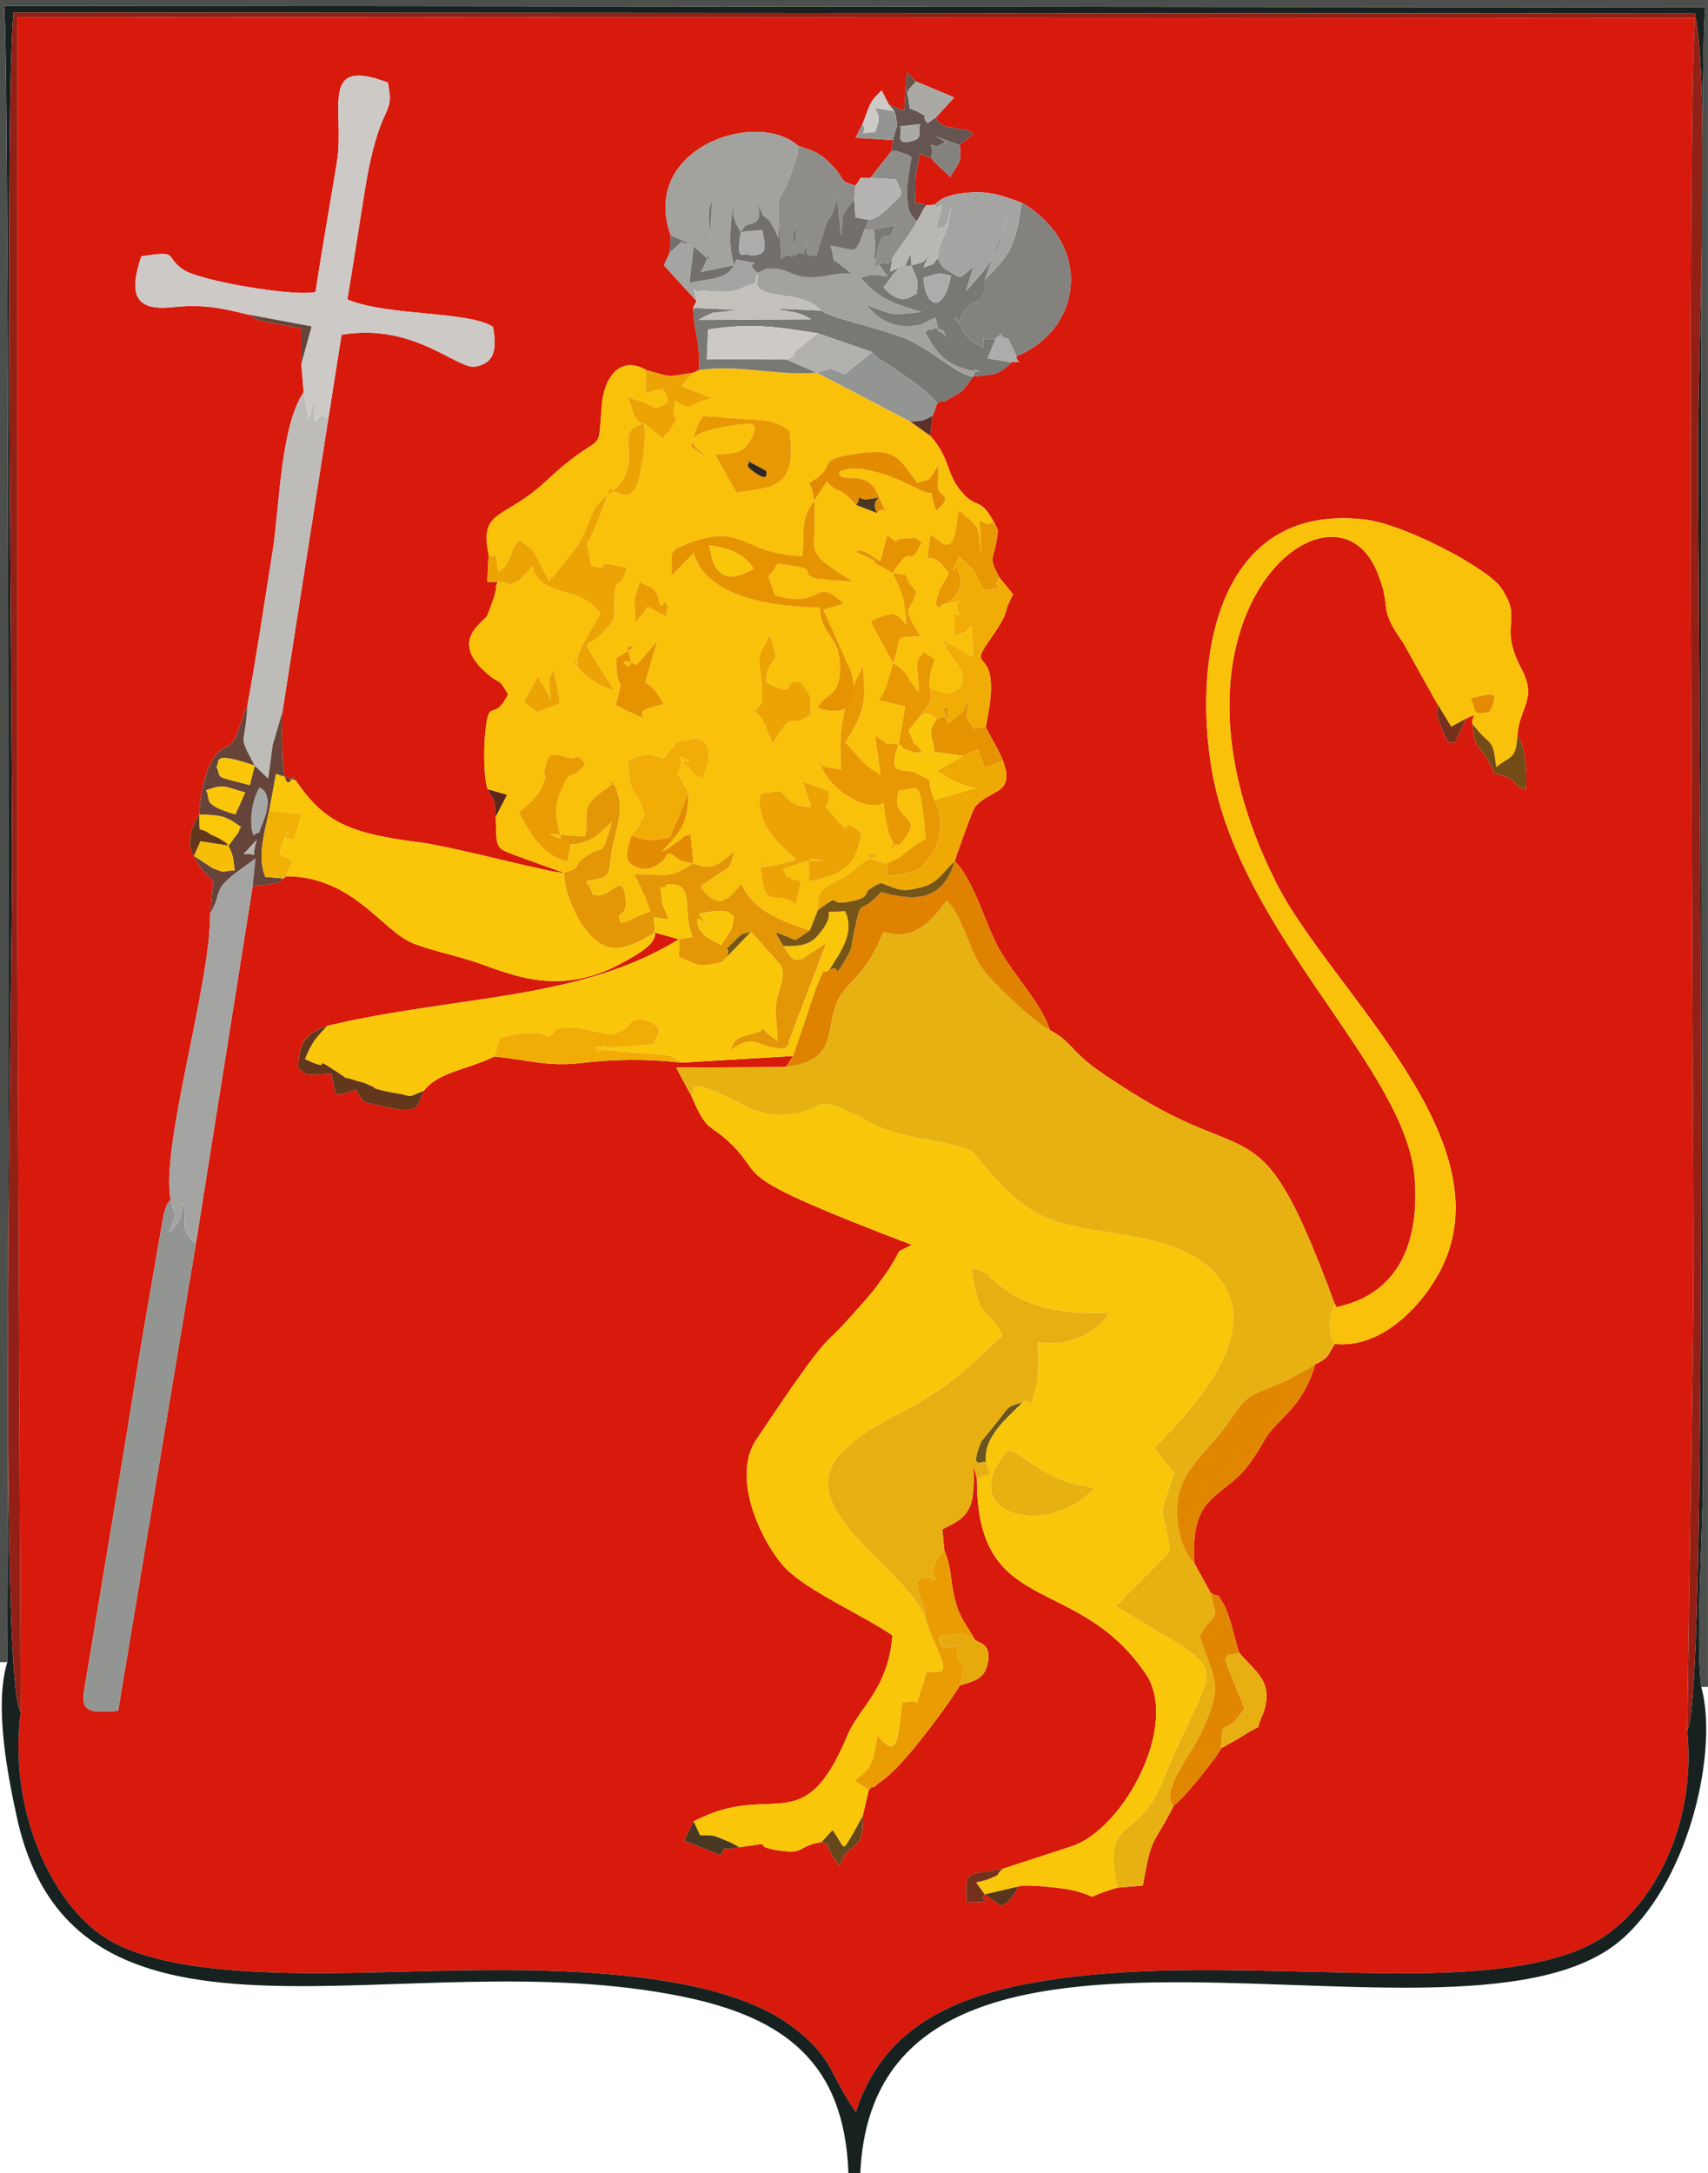 <?xml version="1.0" encoding="UTF-8"?>
<!DOCTYPE svg PUBLIC "-//W3C//DTD SVG 1.1//EN" "http://www.w3.org/Graphics/SVG/1.1/DTD/svg11.dtd">
<!-- Creator: CorelDRAW X5 -->
<svg xmlns="http://www.w3.org/2000/svg" xml:space="preserve" width="99.836mm" height="127mm" style="shape-rendering:geometricPrecision; text-rendering:geometricPrecision; image-rendering:optimizeQuality; fill-rule:evenodd; clip-rule:evenodd"
viewBox="0 0 99.836 127"
 xmlns:xlink="http://www.w3.org/1999/xlink">
 <defs>
  <style type="text/css">
   <![CDATA[
    .fil4 {fill:#162120}
    .fil51 {fill:#2C2522}
    .fil42 {fill:#483821}
    .fil6 {fill:#4D4F4D}
    .fil48 {fill:#59351D}
    .fil50 {fill:#5A312A}
    .fil49 {fill:#5C271D}
    .fil31 {fill:#63371B}
    .fil29 {fill:#655550}
    .fil25 {fill:#664439}
    .fil43 {fill:#66471A}
    .fil47 {fill:#6A551C}
    .fil26 {fill:#726F6D}
    .fil37 {fill:#734B16}
    .fil45 {fill:#74311C}
    .fil30 {fill:#765617}
    .fil16 {fill:#787875}
    .fil15 {fill:#83827E}
    .fil24 {fill:#8F8D8A}
    .fil5 {fill:#932016}
    .fil9 {fill:#939592}
    .fil13 {fill:#A2A29F}
    .fil11 {fill:#A4A4A2}
    .fil46 {fill:#A5A8A6}
    .fil38 {fill:#AAA9A6}
    .fil44 {fill:#ADACAA}
    .fil40 {fill:#B0AEAB}
    .fil32 {fill:#B3B1AE}
    .fil35 {fill:#B6B4B2}
    .fil33 {fill:#B9B7B4}
    .fil12 {fill:#BEBCB9}
    .fil28 {fill:#C4C1BD}
    .fil8 {fill:#CDC9C7}
    .fil0 {fill:#D71A0C}
    .fil14 {fill:#DE8200}
    .fil17 {fill:#E18600}
    .fil27 {fill:#E38C01}
    .fil10 {fill:#E39606}
    .fil20 {fill:#E69302}
    .fil36 {fill:#E7AA0D}
    .fil7 {fill:#E7AF12}
    .fil3 {fill:#E7B112}
    .fil18 {fill:#E89802}
    .fil19 {fill:#EA9D03}
    .fil21 {fill:#ECA304}
    .fil22 {fill:#EFA905}
    .fil23 {fill:#F1AD06}
    .fil34 {fill:#F2B105}
    .fil39 {fill:#F7BE08}
    .fil2 {fill:#F9C10A}
    .fil1 {fill:#FAC60A}
    .fil41 {fill:#FBC808}
   ]]>
  </style>
 </defs>
 <g id="Layer_x0020_1">
  <g id="_474696792">
   <path id="_479001640" class="fil0" d="M54.702 6.867c0.241,0.621 1.043,0.596 1.043,0.596 0.522,0.156 0.719,0.004 1.145,0.358l-0.797 0.664c0.179,1.006 -0.11,1.068 -0.556,1.87 -0.181,-0.254 -0.711,-0.621 -1.124,-1.13l-0.644 -0.227c-0.071,0.357 -0.264,1.252 -0.257,1.597 0.036,1.945 -0.273,0.985 0.627,1.401l0.477 -0.034c0.406,-0.293 0.327,-0.38 1.21,-0.599 0.302,-0.075 1.002,-0.136 1.321,-0.131 1.059,0.016 1.726,0.315 2.574,0.614 4.15,2.416 3.591,7.362 -0.297,8.973 -0.048,0.432 0.532,0.328 -0.284,0.347 -0.803,0.821 -1.121,0.694 -2.271,0.848 -0.133,0.198 -0.456,0.695 -0.734,0.916l-0.733 0.422c-0.068,0.035 -0.253,0.194 -0.304,0.109 -0.053,-0.086 -0.209,0.07 -0.315,0.102l-0.266 0.738 -0.152 1.158c1.131,1.243 0.937,2.12 1.703,3.112 1.103,1.428 1.189,0.163 2.261,2.411 -0.158,1.845 -0.677,1.426 0.104,2.786l0.783 0.962c-0.715,1.325 -0.039,0.781 -1.383,2.688 -1.484,2.106 0.896,-0.099 -0.217,5.057 0.434,0.899 0.667,1.149 1.007,1.974 0.742,2.027 -0.715,1.607 -1.637,2.713 -0.135,0.162 -1.12,2.898 -1.175,3.166 1.154,1.153 1.815,3.808 2.621,5.183 1.063,1.814 2.364,3.011 2.945,4.697 1.055,0.553 1.163,1.006 2.154,1.843 0.608,0.514 1.742,1.234 2.512,1.725 7.429,4.734 7.592,0.534 12.044,12.617 3.45,-0.706 4.91,-3.469 4.603,-7.544 -0.487,-6.447 -10.239,-14.248 -11.869,-23.925 -1.075,-6.381 0.29,-15.53 8.895,-14.571 2.419,0.27 7.258,2.887 8.006,3.976 1.389,2.023 -0.213,2.046 1.227,4.802 0.911,1.744 -0.129,2.142 -0.257,3.87 0.459,0.541 0.591,2.127 0.493,3.139 -1.278,-0.503 0.069,-0.264 -1.446,-0.847l-0.403 -0.1c-0.685,-1.725 -1.13,-1.102 -1.271,-2.897 -0.121,-0.331 0.476,-0.711 -0.367,-0.303l-0.679 1.447c-0.35,-0.31 -0.204,0.533 -0.81,-1.032 -0.394,-1.018 -0.141,-0.529 -0.222,-1.318l-1.963 -3.517c-1.568,-2.222 -0.596,-1.839 -1.516,-4.126 -2.578,-6.404 -13.759,2.693 -5.88,18.205 3.124,6.151 13.396,14.858 9.643,22.439 -0.973,1.966 -3.342,4.729 -6.251,4.451 -0.461,0.72 -0.306,0.786 -1.135,1.186 -0.43,1.389 -0.974,2.215 -1.838,3.082 -1.359,1.363 -0.835,1.059 -1.946,2.634 -1.585,2.246 -3.558,1.679 -3.285,5.923l0.939 1.7c0.731,0.491 0.122,-0.343 0.833,0.794 0.023,0.036 0.291,0.767 0.294,0.776 0.225,0.715 0.299,1.219 0.562,1.962 0.891,1.077 2.069,1.642 1.381,3.564 -0.573,1.262 0.166,0.4 -1.054,1.203 -0.429,0.282 -0.91,0.524 -1.393,0.8 -0.194,0.466 -2.223,2.998 -2.773,3.357 -1.218,2.436 -1.267,1.583 -1.803,4.666l-1.501 0.13c-2.398,0.707 -0.583,0.632 -2.699,0.126 -0.333,-0.08 -2.696,-0.378 -3.087,-0.195 -0.295,0.554 -0.045,0.208 -0.455,0.715 -0.369,0.456 0.14,-0.066 -0.522,0.43l-0.978 -0.684c-0.522,0.445 1.167,0.427 -1.065,0.462 -0.049,-1.989 -0.085,-1.549 2.09,-1.95l4.12 -1.344c3.069,-1.1 6.25,-7.162 4.254,-10.077 -4.077,-5.953 -9.867,-3.198 -9.86,-11.373 -0.404,-1.782 0.05,0.521 -0.393,1.58 -0.329,0.786 -0.89,0.973 -1.628,1.369l0.12 1.213c0.455,1.159 0.301,1.512 0.605,2.823 0.275,1.19 0.753,1.601 1.195,2.439 0.394,0.194 0.963,0.323 0.73,1.387 -0.206,0.938 -0.871,1.01 -1.626,1.256 -0.141,0.337 -2.898,4.285 -4.38,5.445l-0.443 0.329c-0.053,0.039 -0.204,0.232 -0.243,0.162 -0.04,-0.071 -0.165,0.111 -0.25,0.162l-0.361 1.536c0.077,2.293 -0.783,1.31 -1.346,2.915l-0.36 -0.502c-0.801,-1.237 0.192,-0.488 -0.696,-0.891 -1.498,0.235 -0.901,0.77 -2.685,0.458 -1.647,-0.287 0.351,-0.512 -2.116,-0.157 -1.514,0.24 -0.558,-0.141 -1.13,0.451l-2.102 -0.834 0.551 -1.123c4.642,-2.448 6.371,1.253 9.003,-5.046 0.679,-1.624 2.386,-2.701 2.619,-5.832 -1.774,-1.2 -4.938,-2.586 -6.237,-3.912 -1.26,-1.286 -3.291,-5.234 -1.697,-7.555 0.997,-1.451 3.261,-4.963 4.311,-5.929 0.745,-0.686 1.907,-2.033 2.531,-2.765l0.881 -1.225c0.042,-0.065 0.091,-0.158 0.133,-0.222 0.731,-1.103 0.05,-0.617 1.216,-1.209 -1.97,-0.755 -5.907,-2.256 -7.79,-3.256 -1.897,-1.008 -1.502,-1.391 -2.715,-2.587 -1.341,-1.324 -1.417,-0.606 -2.375,-2.844l-0.894 -1.674 6.389 -0.034c0.185,-0.221 0.423,-0.623 0.442,-0.643l-6.497 0.385c-2.175,-0.228 -3.836,-0.211 -5.997,0.033 -1.866,0.211 -3.123,-0.213 -4.974,-0.387 -1.574,0.764 -3.294,0.907 -4.108,1.994 -0.336,0.552 -0.128,1.376 -1.732,1.047 -2.195,-0.45 -1.759,-0.303 -2.237,-1.114 -0.134,0.047 -0.812,0.261 -0.815,0.262 -0.03,0.007 -0.147,0.054 -0.168,0.002 -0.017,-0.042 -0.089,-0.018 -0.226,-0.008l-0.233 -1.187c-1.938,0.128 -1.342,0.029 -1.922,-0.301 -0.039,-1.479 0.426,-2.032 1.672,-2.487 7.54,-1.794 14.745,-1.467 20.562,-5.064l-1.404 -0.39c0.104,0.635 -0.943,1.233 -1.81,1.718 -3.966,2.217 -6.855,0.565 -8.986,-0.093 -1.036,-0.32 -2.27,-0.594 -3.267,-0.967 -1.864,-0.696 -3.526,-3.934 -7.492,-3.951l-0.144 0.129c-0.49,0.382 0.017,0.154 -0.863,0.352 -0.09,0.02 -0.771,0.069 -0.949,0.104l-3.323 20.909 -4.541 27.286c-2.432,0.235 -2.14,-0.3 -1.799,-2.305l1.969 -11.861c0.458,-2.715 0.836,-5.216 1.285,-7.877l1.208 -6.981c0.302,-0.899 0.117,-0.438 0.405,-0.865 -0.592,-3.119 2.35,-12.566 2.314,-16.727l0.175 -1.866c-0.521,-0.572 -0.803,-0.768 -1.124,-1.487 -0.425,-0.541 -0.226,-1.685 0.309,-2.425 0.024,-1.175 0.435,-2.912 1.024,-3.534 0.628,-0.664 0.661,-0.192 1.112,-0.978l0.519 -1.466c0.025,-0.193 0.093,-0.231 0.153,-0.339 0.544,-2.951 1.006,-6.06 1.487,-9.091 0.407,-2.569 0.455,-7.283 1.808,-9.258l-0.135 -1.674 -0.006 -2.066c-0.352,-0.071 -2.716,-0.406 -2.823,-0.649 -0.063,-0.142 -0.213,-0.109 -0.319,-0.165 -1.691,-0.415 -2.717,-0.596 -4.393,-0.42 -2.225,0.233 -2.544,-0.789 -1.81,-2.976 2.287,-0.34 1.273,-0.04 2.437,0.773 0.956,0.667 6.483,1.605 7.745,1.315 0.39,-2.591 0.854,-5.147 1.25,-7.604 0.487,-3.017 -1.106,-6.188 2.977,-4.635 0.426,2.186 -0.465,0.864 -1.346,6.298 -0.342,2.111 -0.678,4.307 -1.02,6.379 2.331,0.984 7.213,0.673 8.518,1.61 0.176,1.144 0.203,2.09 -1.04,2.311 -1.053,0.187 -3.59,-2.583 -7.82,-1.861l-0.771 4.896 -2.692 17.196c-0.076,3.467 0.174,4.7 0.592,3.759 0.026,-0.059 0.135,0.122 0.194,0.191 1.693,2.518 3.231,3.107 7.25,3.627 2.149,0.278 7.859,1.86 8.43,1.768 -0.16,-0.045 -2.087,-0.733 -2.639,-0.941 -1.418,-0.536 -1.291,-0.361 -1.35,-2.328 -0.164,-1.448 0.124,-0.464 -0.471,-1.607 -0.206,-0.52 -0.253,-2.131 -0.15,-3.222 0.218,-2.326 0.468,-0.568 1.345,-2.333 -0.704,-1.183 -0.369,-0.359 -1.497,-1.454 -1.808,-1.754 0.06,-2.751 0.287,-3.151l0.377 -1.025c0.454,-1.573 -0.263,0.261 0.227,-0.935l-0.614 0.004 0.081 -1.6c-0.55,-2.708 0.868,-1.961 3.396,-4.327 3.462,-3.242 2.943,-1.123 3.228,-4.46 0.13,-1.516 1.032,-2.878 2.564,-2.005 1.518,0.428 1.092,0.437 2.759,0.17l0.366 -0.165c0.018,-1.956 -0.331,-2.278 -0.368,-3.624l0.206 -0.403 -1.909 -2.086 0.338 -0.732 0.065 -1.015c-1.836,-5.067 4.978,-7.43 7.444,-5.239 1.064,0.362 1.238,0.393 1.942,1.099 0.923,0.927 0.322,0.897 1.411,1.232 0.546,-0.729 0.032,-0.381 0.866,-0.452l1.246 -1.583 0.075 -0.633 -2.18 -0.128 0.4 -0.795c0.456,-1.128 0.325,-1.227 1.124,-1.973l0.416 0.815 0.899 0.375 0.149 -2.249 0.548 0.533 2.227 0.93 -1.07 1.175zm-53.494 93.19c-0.728,5.494 1.674,11.178 5.071,13.267 3.604,2.215 11.23,2.041 15.946,1.94 6.279,-0.135 18.801,-0.82 24.088,3.179 2.405,1.819 2.107,2.684 3.713,4.989 1.487,-4.629 5.221,-6.643 10.416,-7.569 5.523,-0.985 11.523,-0.722 17.169,-0.605 4.763,0.099 11.926,0.38 15.714,-1.813 3.347,-1.937 5.861,-6.893 5.295,-12.329l0.361 -24.915c0,-10.728 -0.424,-69.833 0.103,-75.148l-98.079 -0.046c0,16.598 0,33.196 0,49.794l0.202 49.257z"/>
   <path id="_479001784" class="fil1" d="M63.537 87.385c-2.795,2.403 -7.743,1.007 -4.623,-2.649 0.987,0.317 1.179,0.788 2.414,1.408 1.09,0.546 1.536,0.625 2.667,0.808l-0.459 0.433zm-22.997 19.061l0.382 0.804c1.002,0.046 0.582,-0.068 1.747,0.411l0.552 0.291c2.467,-0.356 0.468,-0.131 2.116,0.157 1.784,0.311 1.186,-0.224 2.685,-0.458l0.638 -0.695c0.803,1.087 0.492,1.382 1.219,0.172l0.545 -0.999 0.361 -1.536 -0.814 -0.524c0.499,-0.502 0.712,-0.445 1.029,-1.208 0.118,-0.284 0.154,-0.881 0.317,-1.428 1.279,1.681 1.191,-0.456 1.43,-1.951 0.073,-0.019 0.192,-0.025 0.224,-0.027 0.029,-0.002 0.168,-0.017 0.199,-0.018 0.025,-0.001 0.139,-0.002 0.162,-0.002l0.203 0.029c0.004,-0.02 0.038,0.023 0.072,0.023l0.558 -1.769 0.842 -0.039c0.46,-0.299 -0.568,-1.772 -0.91,-3.127 -1.243,-3.055 -8.014,-6.437 -4.872,-9.693 1.471,-1.524 3.096,-1.989 5.158,-3.303 2.361,-1.505 3.446,-2.934 4.215,-3.482 -0.75,-1.799 -1.339,-0.475 -1.799,-3.991 1.685,0.597 0.52,0.206 1.364,0.79 0.007,0.005 0.427,0.37 0.62,0.51 1.667,1.206 4.026,1.43 6.05,1.331 -0.721,1.255 -2.529,2.001 -4.156,1.712 0,0.557 0.063,1.928 -0.068,2.419 -0.579,2.188 -0.137,0.668 -0.835,1.102 -0.867,0.888 -2.346,2.034 -2.139,3.516 0.367,1.149 0.301,0.49 -0.535,0.963 -0.007,8.175 5.784,5.42 9.86,11.373 1.996,2.915 -1.185,8.977 -4.254,10.077l-4.12 1.344c-0.564,0.555 0.111,0.172 -0.692,0.55 -0.257,0.121 -0.56,0.164 -0.836,0.243l0.503 0.696 1.955 -0.461c0.392,-0.182 2.755,0.116 3.087,0.195 2.116,0.507 0.301,0.581 2.699,-0.126 -0.885,-4.318 1.184,-2.607 2.596,-6.092 3.297,-8.137 4.508,-5.847 -2.699,-10.389 0.068,-0.058 0.165,-0.132 0.208,-0.169l2.976 -3.002c-0.35,-3.028 -0.887,-1.256 0.248,-4.59l-1.159 -1.446c0.63,-0.78 6.535,-5.998 3.982,-9.678 -2.359,-3.401 -7.932,-2.444 -10.805,-4.032 -2.047,-1.132 -3.428,-3.328 -3.819,-3.6 -0.967,-0.672 -3.985,-0.674 -5.764,-1.627 -4.202,-2.251 -2.261,-0.607 -5.562,-0.554 -0.999,0.016 -1.785,-0.419 -2.599,-0.832 -2.959,-1.502 -2.247,-0.55 -2.484,-0.242 0.957,2.237 1.034,1.52 2.375,2.844 1.212,1.196 0.818,1.579 2.715,2.587 1.883,1 5.82,2.5 7.79,3.256 -1.167,0.592 -0.486,0.106 -1.216,1.209 -0.043,0.064 -0.091,0.157 -0.133,0.222l-0.881 1.225c-0.624,0.732 -1.786,2.079 -2.531,2.765 -1.05,0.966 -3.314,4.478 -4.311,5.929 -1.595,2.321 0.437,6.269 1.697,7.555 1.299,1.326 4.462,2.712 6.237,3.912 -0.233,3.13 -1.94,4.207 -2.619,5.832 -2.632,6.299 -4.362,2.598 -9.003,5.046z"/>
   <path id="_480214464" class="fil2" d="M46.919 45.688l1.48 0.535c0.236,1.262 -0.618,0.43 0.442,1.601 1.334,1.474 -0.109,-0.447 1.506,0.859 -0.266,1.939 -1.089,2.448 -3.073,2.821 0.135,-1.157 -0.385,-1.524 0.927,-1.155 -1.105,-0.209 -1.477,0.167 -2.417,0.432 0.529,1.129 -0.106,0.152 0.483,0.565l0.558 0.16 -0.299 1.34c-1.299,-0.996 -1.87,0.676 -2.08,-2.398 0.749,-0.098 -1.014,0.354 0.625,0.166l0.491 -0.099c2.528,-0.673 -0.832,0.125 0.924,-0.339 -0.695,-0.641 -1.72,-1.451 -1.995,-2.637 -0.375,-1.615 0.379,-1.107 0.606,-1.221l0.301 -0.094c0.586,-0.056 0.451,0.942 2.002,0.933l-0.482 -1.468zm-14.18 3.102l-0.65 -0.04c1.612,0.712 1.259,-0.012 1.105,1.603 -1.386,-0.26 -2.215,-1.587 -2.861,-2.885 0.603,-0.563 0.949,-0.72 1.28,-1.397 0.569,-1.164 -0.082,-0.318 0.362,-1.61 0.249,-0.726 1,-0.158 1.375,-0.152 0.512,0.008 0.309,-0.362 0.86,0.329 -0.991,1.285 -0.726,-0.1 -1.474,1.703 -0.385,0.927 -0.193,1.721 0.002,2.449zm7.498 -2.502c-0.003,1.952 -0.522,2.351 -1.554,3.482 0.496,-0.231 0.553,-0.35 0.948,-0.604 0.596,-0.384 0.049,-0.247 0.744,-0.395l0.148 1.687c-1.147,-0.284 -0.288,0.076 -1.365,-0.594 -0.091,0.057 -0.207,0.06 -0.252,0.2 -0.08,0.247 -0.789,0.835 -1.448,0.685 -1.207,-0.274 -0.762,-1.153 -0.543,-1.933 0.569,-0.651 0.345,-0.551 0.77,-1.193 -0.606,-1.885 -0.843,-0.85 -0.995,-3.175l0.632 -0.277c0.687,-0.163 0.508,-0.167 1.483,0.149l0.683 -0.882c0.068,-0.045 0.284,-0.13 0.362,-0.159l0.85 -0.146c1.312,0.296 0.515,1.986 0.377,2.37 -1.625,-0.879 -0.098,-0.013 -0.784,-0.61 -1.548,-1.348 0.964,-0.097 -0.449,-0.446 -0.179,1.242 -0.598,0.078 0.393,1.838zm-8.795 -6.743c0.017,0.053 0.1,0.069 0.125,0.205 0.026,0.143 0.125,0.186 0.159,0.247l0.461 0.878c-0.098,-1.427 -0.22,-0.815 0.184,-1.804l0.364 2.036 -1.347 0.505 -0.775 -0.594 0.83 -1.473zm13.313 0.319c2.047,1.032 0.796,-0.18 2.042,0 0.759,1.111 0.517,0.552 0.585,1.879 -1.277,1.019 -0.92,-0.54 -2.227,1.732l-0.318 -0.809c-0.034,-0.075 -0.058,-0.204 -0.098,-0.28l-0.258 -0.445c-1.066,-1.147 -0.202,-0.317 -0.556,-0.196 0.482,-0.651 0.671,-0.218 0.598,-1.626 -0.09,-1.741 -0.465,-1.37 0.476,-2.997 0.774,2.263 -0.062,0.766 -0.244,2.741zm-7.542 -1.01l1.19 -1.373 -0.685 2.383c0.608,0.431 0.707,0.691 1.085,1.274 -1.849,0.476 -1.109,0.475 -1.257,0.808l-1.085 -0.49c-0.064,-0.031 -0.186,-0.098 -0.24,-0.125 -0.053,-0.026 -0.159,-0.081 -0.237,-0.124 0.585,-2.101 0.01,-0.446 0.04,-2.754l1.029 -0.639c-0.192,0.02 -0.495,-0.285 -0.297,0.351 0.527,1.697 -1.179,-0.074 0.456,0.689zm1.819 -3.384l-0.105 0.549c-1.611,-0.758 -0.661,-0.783 -1.791,0.351 0.026,-1.944 -0.301,-0.555 0.261,-2.363l0.733 0.364c0.636,0.472 0.238,1.413 0.734,0.793 0.052,-0.066 0.113,0.217 0.17,0.305zm13.147 -1.988c1.371,0.203 0.279,-0.117 1.386,1.09 -0.295,1.322 -1.015,0.572 0.23,2.606 -1.689,0.122 -0.979,-0.176 -1.597,1.58l-1.308 -2.422c0.436,-0.234 -0.458,0.174 0.494,-0.245 0.951,-0.418 1.161,-0.091 1.594,0.434 -0.14,-1.825 -0.198,-1.652 -0.799,-3.043zm0 0l-0.75 -0.414c-0.077,-0.049 -0.245,-0.06 -0.305,-0.227 -0.065,-0.18 -0.216,-0.169 -0.341,-0.259l-0.847 -0.355c0.713,-0.108 0.097,-0.134 0.782,0.092l0.727 0.485 0.412 -1.545c0.989,0.769 0.026,0.173 1.126,0.209 0.634,0.02 0.255,-0.179 0.897,0.198 -0.86,1.861 -0.429,-0.238 -1.702,1.814zm-4.593 -4.219c0.254,3.285 -0.908,2.732 2.285,4.733 -0.414,-0.043 -0.755,-0.055 -1.228,-0.086l-0.996 -0.102c-0.045,-0.015 -0.135,-0.057 -0.177,-0.076 -0.709,-0.317 0.585,-0.511 -2.033,-0.777 -0.627,1.172 -0.667,0.127 -0.144,1.832 3.005,0.854 2.169,-1.203 4.025,0.491l-1.193 0.353 1.636 3.656c0.34,1.262 0.178,2.817 -1.96,2.079 0.369,-0.885 1.367,-0.557 1.292,-2.517 -0.069,-1.811 -1.061,-1.555 -1.175,-3.351 -2.65,0.004 -6.727,-0.608 -7.365,-3.188l-1.322 1.356c0.146,-1.292 -0.302,-1.375 0.718,-1.798 3.545,-1.471 3.337,0.539 6.95,0.622 0.149,-1.524 -0.139,-2.122 0.686,-3.226zm3.687 0.721l-1.232 -0.473 -0.583 -0.595c-0.512,-0.402 -0.557,-0.119 -1.128,-0.786l-0.744 1.134c-0.088,-0.479 -0.012,-0.47 -0.288,-1.042 1.87,-1.048 0.079,-1.335 2.964,-1.74 2.138,-0.3 2.312,0.339 3.359,1.743 0.863,-0.346 0.443,0.158 1.235,-1.024l-0.044 1.322c0.007,0.029 0.047,0.109 0.057,0.134 0.136,0.325 0.873,0.368 -0.161,1.184 -0.598,-1.784 0.338,-0.542 -1.094,-1.29 -1.036,-0.541 -3.43,-1.596 -4.551,-0.979 -0.073,0.809 1.593,-0.255 2.227,1.271 0.878,2.112 0.453,0.406 -0.017,1.141zm-10.874 -3.879c0.169,-0.72 0.304,-1.272 0.711,-1.791 0.861,0.047 1.68,0.14 2.598,0.191 1.181,0.065 1.555,0.063 2.435,0.662 0.484,3.48 -1.052,3.283 -3.105,3.618l-1.232 -2.221c0.888,-0.098 1.524,0.072 2.028,-0.796 0.653,-1.125 0.195,-1.101 -1.232,-0.864 -3.622,0.601 -1.525,1.372 -1.399,1.763l-0.804 -0.562zm0.108 -4.32l-0.692 0.765 1.831 0.733c-1.511,0.259 -1.124,0.861 -2.188,0.13 -0.323,1.579 0.469,0.483 -0.248,1.639 -0.029,0.047 -0.168,0.314 -0.194,0.246 -0.028,-0.075 -0.141,0.184 -0.255,0.336l-1.107 -0.895c0.119,0.829 -0.031,1.851 -0.226,2.892 -0.011,0.061 -0.026,0.164 -0.041,0.221 -0.401,1.593 -1.17,0.946 -1.258,0.927 -0.04,-0.009 -0.203,0.005 -0.233,-0.086 -0.033,-0.099 -0.163,-0.082 -0.252,-0.099l-0.777 2.04c-0.703,1.743 -0.642,0.509 -0.316,2.438 1.434,0.305 0.19,-0.11 0.877,-0.1 0.08,0.001 0.203,0.006 0.28,0.01l0.94 0.179c-0.443,1.829 -0.774,-0.268 -0.725,2.725 0.011,0.654 -1.356,1.671 -1.379,1.633 -0.048,-0.077 -0.18,0.15 -0.267,0.228 0.048,0.092 0.121,0.203 0.161,0.267 0.04,0.063 0.111,0.185 0.161,0.262l1.298 2.07c-1.179,-0.307 -2.102,-1.117 -2.383,-1.845 0.725,0.308 -0.257,0.838 0.513,-0.777l0.974 -1.713c0.01,-0.064 0.083,-0.063 0.106,-0.109 -1.148,-1.827 -3.563,-0.863 -3.983,-2.822 -0.072,0.061 -0.141,0.174 -0.183,0.218l-0.363 0.4c-0.642,0.549 0.881,-0.343 -0.366,0.279 -0.905,0.451 0.176,0.151 -1.119,0.026 -0.491,1.196 0.226,-0.638 -0.227,0.935l-0.377 1.025c-0.227,0.4 -2.095,1.397 -0.287,3.151 1.128,1.095 0.793,0.271 1.497,1.454 -0.877,1.765 -1.127,0.007 -1.345,2.333 -0.102,1.091 -0.056,2.701 0.15,3.222l1.127 0.329 -0.656 1.278c0.059,1.967 -0.069,1.792 1.35,2.328 0.552,0.208 2.479,0.896 2.639,0.941 1.182,-0.34 0.383,-0.34 1.302,-0.972 1.088,-0.747 0.823,0.301 1.511,-1.996 -0.375,0.272 -0.793,0.856 -1.462,1.107 -1.64,0.614 -1.538,-0.32 -1.576,-0.349l1.475 0.097c0.264,-1.363 -0.416,-1.687 1.177,-2.76 1.265,-0.853 -0.172,-0.333 0.531,-0.266 0.753,1.641 -0.065,2.599 -0.231,4.443 -0.108,1.202 -0.424,0.916 -1.424,1.207 0.062,0.1 0.257,0.433 0.27,0.467 0.47,1.206 0.115,0.15 0.033,0.235 1.026,0.596 1.72,-1.339 1.974,0.091 0.264,1.49 -0.724,0.847 -0.214,1.625 0.307,0.006 0.918,-0.409 1.703,-0.66 -0.312,-0.883 -0.639,-1.579 -0.958,-2.178 1.937,-0.034 1.93,0.346 3.449,-0.632 1.096,0.425 1.461,0.118 2.414,-0.711 -0.322,1.218 -0.266,0.824 -1.408,1.654 -0.814,0.592 -0.207,-0.054 -0.551,0.456 1.11,1.483 1.639,0.608 2.361,-0.205 0.241,0.475 0.225,0.464 0.491,0.794 0.806,0.997 2.213,1.51 3.509,1.925l0.472 -1.191c-0.113,-1.552 0.752,-1.346 1.86,-2.147 0.314,-0.227 0.768,-0.691 1.081,-0.804 1.512,-0.55 -1.363,-0.408 1.041,0.248 1.066,-0.427 0.845,-0.489 1.784,-1.124 0.585,-0.396 -0.158,0.187 0.537,-0.338 -0.366,-3.988 -0.421,-2.75 -1.549,-2.851 -0.707,1.969 1.825,1.28 -0.002,3.224 -1.006,-0.12 0.106,0.677 -0.479,-0.388 -0.183,-0.334 -0.145,-0.366 -0.213,-0.673 -0.167,-0.747 -0.141,-0.765 -0.223,-1.408 -0.881,0.685 -3.652,-0.948 -3.759,-2.704 0.217,0.816 0.045,0.485 1.283,0.778 -0.104,-1.964 -0.087,-3.185 0.835,-5.187 0.043,-0.092 0.096,-0.191 0.136,-0.276 0.043,-0.088 0.111,-0.213 0.147,-0.285 0.037,-0.074 0.095,-0.198 0.151,-0.291 0.168,2.081 0.148,2.572 -1.018,4.439 0.843,0.903 0.975,1.244 2.053,1.915l-0.319 -2.323c1.315,0.887 0.233,0.302 1.376,0.53l0.385 -2.223 -1.539 -0.368c0.408,-0.599 0.555,-1.196 0.82,-2.164 0.936,0.56 0.735,0.81 1.523,1.722 -0.093,-1.916 -0.303,-1.6 0.253,-2.37 1.225,0.763 0.362,0.052 0.355,2.018 0.305,0.22 0.863,0.484 1.274,0.345 1.362,-0.462 0.277,-1.758 0.273,-1.764l-0.393 -0.569c-0.065,-0.1 -0.173,-0.142 -0.223,-0.359 -0.053,-0.229 -0.171,-0.246 -0.211,-0.414l1.807 1.035 -0.043 -1.869c-0.545,0.555 -0.084,0.266 -1.088,0.677 0.234,-1.476 -0.294,-1.341 0.37,-1.28 -0.631,-0.894 0.903,-0.959 -0.937,-0.601 -0.596,0.213 0.019,0.604 -0.48,-0.05 0.291,-1.057 0.298,-0.855 0.786,-1.764 -1.252,-1.848 -1.426,0.219 -1.076,-2.271 0.784,0.52 1.352,1.42 1.59,-1.099 0.015,-0.157 0.059,-0.2 0.112,-0.288 1.228,1.045 1.065,0.783 1.283,2.69l-0.118 -2.136c0.982,0.598 0.486,-0.42 1.073,0.576 -1.072,-2.248 -1.159,-0.983 -2.261,-2.411 -0.766,-0.992 -0.572,-1.869 -1.703,-3.112l-1.14 -0.815 -5.478 -2.867c-2.181,0.209 -4.509,-0.487 -6.873,-0.16l-0.366 0.165z"/>
   <path id="_479001256" class="fil3" d="M45.917 62.358l-6.389 0.034 0.894 1.674c0.237,-0.308 -0.474,-1.26 2.484,0.242 0.813,0.413 1.599,0.848 2.599,0.832 3.302,-0.053 1.36,-1.696 5.562,0.554 1.779,0.953 4.797,0.954 5.764,1.627 0.392,0.272 1.772,2.469 3.819,3.6 2.873,1.588 8.446,0.632 10.805,4.032 2.553,3.68 -3.352,8.898 -3.982,9.678l1.159 1.446c-1.136,3.335 -0.599,1.563 -0.248,4.59l-2.976 3.002c-0.043,0.037 -0.14,0.111 -0.208,0.169 7.206,4.542 5.996,2.252 2.699,10.389 -1.412,3.485 -3.481,1.774 -2.596,6.092l1.501 -0.13c0.536,-3.083 0.585,-2.23 1.803,-4.666 -0.835,-0.8 1.022,-2.993 1.605,-4.266 1.308,-2.855 0.841,-2.869 -0.084,-5.656 0.917,-1.587 1.138,-0.641 0.629,-2.535l-0.939 -1.7c-0.189,-0.251 -0.62,-0.545 -0.892,-1.894 -0.676,-3.357 1.509,-4.25 3.043,-6.577 1.384,-2.1 1.385,-1.003 4.918,-3.167 0.829,-0.4 0.673,-0.466 1.135,-1.186 -0.682,-0.977 0.079,-2.843 0.069,-2.149 -4.452,-12.083 -4.615,-7.883 -12.044,-12.617 -0.77,-0.491 -1.904,-1.211 -2.512,-1.725 -0.991,-0.837 -1.099,-1.29 -2.154,-1.843 -1.12,-0.599 -2.969,-2.483 -3.676,-3.255 -1.073,-1.172 -1.293,-3.259 -2.364,-4.321 -0.746,0.948 -1.746,2.442 -3.71,1.817 -0.935,2.491 -2.18,2.969 -2.665,4.021 -0.794,1.722 0.127,3.469 -3.046,3.886z"/>
   <path id="_377559632" class="fil2" d="M87.074 41.599c-1.157,0.296 -0.775,-0.229 -1.109,-0.789 1.116,-0.221 1.797,-0.61 1.109,0.789zm-8.986 34.796c0.01,-0.694 -0.75,1.171 -0.069,2.149 2.909,0.278 5.278,-2.485 6.251,-4.451 3.753,-7.581 -6.52,-16.288 -9.643,-22.439 -7.879,-15.513 3.302,-24.61 5.88,-18.205 0.921,2.287 -0.051,1.904 1.516,4.126l1.963 3.517 0.842 1.378 0.87 -0.475c0.843,-0.407 0.246,-0.027 0.367,0.303 1.142,1.51 1.157,0.653 1.391,2.537 0.867,-0.702 1.152,-0.426 1.237,-1.831 0.128,-1.727 1.168,-2.126 0.257,-3.87 -1.44,-2.756 0.162,-2.779 -1.227,-4.802 -0.748,-1.089 -5.587,-3.706 -8.006,-3.976 -8.605,-0.959 -9.97,8.191 -8.895,14.571 1.63,9.677 11.382,17.479 11.869,23.925 0.308,4.075 -1.153,6.838 -4.603,7.544z"/>
   <path id="_377559848" class="fil4" d="M98.62 101.115c0.565,5.436 -1.948,10.392 -5.295,12.329 -3.789,2.192 -10.952,1.912 -15.714,1.813 -5.645,-0.117 -11.646,-0.38 -17.169,0.605 -5.195,0.926 -8.929,2.94 -10.416,7.569 -1.606,-2.305 -1.308,-3.17 -3.713,-4.989 -5.288,-3.999 -17.809,-3.313 -24.088,-3.179 -4.716,0.101 -12.343,0.275 -15.946,-1.94 -3.397,-2.088 -5.798,-7.773 -5.071,-13.267 -1.292,-1.851 -0.503,-43.62 -0.503,-49.61 0,-8.425 -0.441,-44.521 0.089,-49.715l98.284 0.058c0.871,4.1 0.178,19.994 0.178,25.315 0,10.851 0.689,73.155 -0.636,75.01zm-98.193 -3.979c-0.772,2.523 0.007,6.553 0.567,9.101 3.43,15.589 22.555,7.067 38.958,10.456 5.865,1.212 9.409,3.819 9.641,10.307l0.694 0c0.881,-19.73 35.447,-5.429 44.613,-13.755 3.99,-3.625 5.526,-11.134 4.542,-14.661 -0.341,-2.91 0.106,-9.12 0.106,-12.506 -0,-9.19 -0.304,-82.504 0.126,-85.646l-99.435 -0.089c0.387,3.042 0.221,96.621 0.189,96.793z"/>
   <path id="_377560136" class="fil1" d="M45.789 55.287c0.51,0.746 0.506,0.936 1.142,0.728l1.366 -0.901 -2.198 5.778c-0.074,0.139 0.377,-0.269 -0.238,0.398 -1.618,-0.036 -1.737,-0.97 -3.151,0.084 0.229,-0.573 0.264,-0.711 1.196,-0.931 1.386,-0.328 -0.068,-0.713 1.562,0.402l-0.116 -1.581c-0.002,-0.043 -0.011,-0.144 -0.011,-0.185 0.003,-0.91 0.5,-1.685 0.413,-2.324 -0.01,-0.071 -0.065,-0.272 -0.096,-0.341l-1.752 -1.967 -1.425 1.477c-0.337,0.27 0.111,0.253 -0.948,0.431 -0.333,0.056 -0.601,0.109 -0.973,-0.059 -1.319,-0.595 -0.711,-0.057 -0.875,-1.404 -5.817,3.597 -13.022,3.271 -20.562,5.064 -0.577,0.647 -0.851,0.819 -1.297,1.94 1.933,0.916 0.064,-0.448 1.966,0.81 0.783,0.518 0.01,0.104 1.022,0.449l0.539 0.152c0.075,0.027 0.156,0.079 0.229,0.108 0.721,0.279 -0.225,0.074 1.024,0.376 0.115,0.028 0.489,0.09 0.604,0.108 1.039,0.163 0.399,0.318 1.574,-0.158 0.813,-1.086 2.534,-1.229 4.108,-1.994l0.327 -1.081c2.224,-0.649 2.738,-0.072 2.877,-0.098 0.426,-0.079 -0.113,-0.645 1.681,-0.505l1.95 0.414c0.113,-0.005 0.904,-0.399 0.922,-0.409 0.049,-0.028 0.253,-0.816 1.36,-0.341 0.872,0.373 0.387,0.741 0.201,1.303l-2.505 0.19c-1.834,-0.156 -0.264,0.364 -0.427,-0.137 -0.462,0.752 -0.827,0.131 0.36,0.295l3.546 0.307c0.137,0.057 0.231,0.142 0.341,0.196 0.113,0.055 0.238,0.131 0.339,0.219l6.497 -0.385 1.352 -4.003c0.651,-1.526 0.233,-0.649 0.762,-1.03 0.679,-1.064 1.526,-2.209 0.915,-3.438 -1.862,0.152 -0.175,-0.296 -1.509,1.341 -0.544,0.667 -1.121,0.715 -2.091,0.702z"/>
   <path id="_194091616" class="fil5" d="M1.208 100.057l-0.202 -49.257c0,-16.598 0,-33.196 0,-49.794l98.079 0.046c-0.528,5.315 -0.103,64.42 -0.103,75.148l-0.361 24.915c1.325,-1.855 0.636,-64.159 0.636,-75.01 0,-5.321 0.693,-21.215 -0.178,-25.315l-98.284 -0.058c-0.529,5.194 -0.089,41.29 -0.089,49.715 0,5.99 -0.79,47.758 0.503,49.61z"/>
   <path id="_194090920" class="fil6" d="M-0 97.136l0.427 0c0.032,-0.172 0.198,-93.751 -0.189,-96.793l99.435 0.089c-0.43,3.142 -0.126,76.456 -0.126,85.646 0,3.386 -0.447,9.596 -0.106,12.506l0.394 0 0 -98.584 -99.836 0 0 97.136z"/>
   <path id="_194090752" class="fil1" d="M15.732 47.386l1.896 0.197 -0.419 1.453c-0.898,0.045 -0.333,-0.247 -0.338,-0.517 -0.92,1.73 -0.366,1.448 0.226,1.744l-0.373 0.945c3.967,0.017 5.629,3.255 7.492,3.951 0.998,0.373 2.231,0.647 3.267,0.967 2.131,0.659 5.02,2.311 8.986,0.093 0.867,-0.485 1.914,-1.083 1.81,-1.718 -1.379,0.769 -2.575,1.579 -3.919,-0.015 -0.673,-0.798 -1.35,-2.249 -1.395,-3.486 -0.571,0.092 -6.281,-1.49 -8.43,-1.768 -4.019,-0.52 -5.556,-1.109 -7.25,-3.627l-1.156 -0.384 -0.398 2.165z"/>
   <path id="_194091184" class="fil7" d="M54.097 94.554c-0.091,-1.022 -0.361,-0.829 -0.479,-2.126 0.464,-0.328 0.084,-0.232 0.608,-0.24 0.915,-0.014 0.268,0.147 0.227,0.24 0.175,-1.07 0.105,-1.092 0.745,-1.837l-0.12 -1.213c0.737,-0.396 1.298,-0.583 1.628,-1.369 0.443,-1.059 -0.01,-3.362 0.393,-1.58 0.836,-0.473 0.903,0.185 0.535,-0.963 -0.183,-0.203 -1.014,0.619 -0.27,-1.225 0.004,-0.01 0.651,-0.796 0.652,-0.797 1.134,-1.386 0.682,-1.136 1.757,-1.494 0.699,-0.434 0.256,1.085 0.835,-1.102 0.13,-0.492 0.068,-1.862 0.068,-2.419 1.628,0.289 3.435,-0.456 4.156,-1.712 -2.023,0.098 -4.383,-0.126 -6.05,-1.331 -0.193,-0.139 -0.613,-0.505 -0.62,-0.51 -0.844,-0.584 0.321,-0.193 -1.364,-0.79 0.46,3.516 1.049,2.193 1.799,3.991 -0.769,0.548 -1.853,1.977 -4.215,3.482 -2.062,1.314 -3.687,1.778 -5.158,3.303 -3.142,3.256 3.629,6.638 4.872,9.693z"/>
   <path id="_194090896" class="fil8" d="M14.466 18.374l3.747 0.701 -0.598 2.178 0.135 1.674 0.292 1.609 0.322 -1.166c0.043,2.48 -0.017,0.44 0.828,1.089l0.771 -4.896c4.23,-0.722 6.767,2.048 7.82,1.861 1.243,-0.221 1.217,-1.167 1.04,-2.311 -1.304,-0.937 -6.187,-0.626 -8.518,-1.61 0.341,-2.072 0.677,-4.268 1.02,-6.379 0.881,-5.434 1.772,-4.112 1.346,-6.298 -4.082,-1.553 -2.49,1.619 -2.977,4.635 -0.396,2.456 -0.86,5.012 -1.25,7.604 -1.262,0.29 -6.789,-0.648 -7.745,-1.315 -1.164,-0.812 -0.15,-1.112 -2.437,-0.773 -0.734,2.187 -0.415,3.209 1.81,2.976 1.675,-0.176 2.702,0.006 4.393,0.42z"/>
   <path id="_194091232" class="fil9" d="M11.445 72.701c-1.123,-0.981 -0.347,-1.363 -0.802,-2.426 -0.074,1.007 -0.06,1.044 -0.742,1.764 0.472,-1.567 0.376,-0.516 0.072,-1.94 -0.288,0.427 -0.103,-0.035 -0.405,0.865l-1.208 6.981c-0.449,2.661 -0.828,5.162 -1.285,7.877l-1.969 11.861c-0.342,2.005 -0.633,2.54 1.799,2.305l4.541 -27.286z"/>
   <path id="_194090944" class="fil10" d="M40.847 53.399c0.118,-0.018 1.044,-0.181 1.14,-0.172 0.943,0.096 0.307,-0.035 0.901,0.306 -0.04,0.907 -0.314,0.959 -0.733,1.708 -0.533,-0.312 -1.153,-0.568 -1.312,-1.052 -0.455,-1.379 1.138,0.744 0.003,-0.79zm-8.108 -4.609c0.038,0.029 -0.065,0.963 1.576,0.349 0.669,-0.25 1.088,-0.835 1.462,-1.107 -0.688,2.297 -0.422,1.248 -1.511,1.996 -0.919,0.631 -0.12,0.631 -1.302,0.972 0.045,1.237 0.722,2.688 1.395,3.486 1.344,1.594 2.541,0.784 3.919,0.015l-0.06 -0.911 0.852 0.155c-0.023,-0.23 -0.338,-0.832 -0.349,-0.928 -0.206,-1.904 -0.147,-0.437 0.261,-1.133 1.774,-0.14 0.801,1.587 1.514,3.071l-0.813 0.137c0.164,1.347 -0.444,0.809 0.875,1.404 0.372,0.168 0.64,0.115 0.973,0.059 1.058,-0.178 0.611,-0.162 0.948,-0.431 0.357,-0.914 -0.531,0.056 0.486,-0.967 0.566,-0.569 0.335,-0.27 0.938,-0.51l1.752 1.967c0.031,0.069 0.087,0.27 0.096,0.341 0.087,0.639 -0.409,1.414 -0.413,2.324 -0,0.041 0.009,0.142 0.011,0.185l0.116 1.581c-1.629,-1.115 -0.175,-0.73 -1.562,-0.402 -0.932,0.221 -0.967,0.359 -1.196,0.931 1.414,-1.054 1.533,-0.12 3.151,-0.084 0.616,-0.666 0.164,-0.259 0.238,-0.398l2.198 -5.778 -1.366 0.901c-0.636,0.208 -0.632,0.018 -1.142,-0.728l-0.455 -0.787c1.548,0.439 0.735,0.724 2.005,-0.128 -1.296,-0.414 -2.703,-0.928 -3.509,-1.925 -0.267,-0.33 -0.25,-0.319 -0.491,-0.794 -0.722,0.813 -1.25,1.688 -2.361,0.205 0.344,-0.51 -0.263,0.137 0.551,-0.456 1.142,-0.831 1.086,-0.436 1.408,-1.654 -0.952,0.829 -1.318,1.136 -2.414,0.711 -1.519,0.979 -1.511,0.598 -3.449,0.632 0.319,0.599 0.646,1.295 0.958,2.178 -0.785,0.251 -1.397,0.666 -1.703,0.66 -0.51,-0.778 0.478,-0.136 0.214,-1.625 -0.253,-1.43 -0.948,0.504 -1.974,-0.091 0.082,-0.085 0.437,0.971 -0.033,-0.235 -0.013,-0.034 -0.208,-0.368 -0.27,-0.467 1,-0.291 1.316,-0.005 1.424,-1.207 0.166,-1.844 0.984,-2.802 0.231,-4.443 -0.703,-0.067 0.735,-0.587 -0.531,0.266 -1.593,1.073 -0.913,1.398 -1.177,2.76l-1.475 -0.097z"/>
   <path id="_474743024" class="fil11" d="M12.287 53.371c0.036,4.161 -2.906,13.608 -2.314,16.727 0.304,1.424 0.4,0.373 -0.072,1.94 0.682,-0.72 0.668,-0.757 0.742,-1.764 0.455,1.063 -0.321,1.445 0.802,2.426l3.323 -20.909 0.17 -1.627 -0.823 0.593c-1.843,1.353 -1.027,1.239 -1.827,2.613z"/>
   <path id="_474742832" class="fil12" d="M14.455 41.277c-0.119,2.449 -0.604,1.509 0.433,3.465l0.785 0.755c0.119,-0.722 0.174,-1.341 0.273,-1.984l0.553 -1.86 2.692 -17.196c-0.845,-0.649 -0.785,1.391 -0.828,-1.089l-0.322 1.166 -0.292 -1.609c-1.353,1.976 -1.401,6.689 -1.808,9.258 -0.481,3.031 -0.943,6.14 -1.487,9.091z"/>
   <path id="_474742688" class="fil2" d="M28.561 32.408c0.445,0.443 0.353,-0.68 0.563,1.01 0.633,-0.444 0.301,-0.199 0.701,-0.843 0.132,-0.212 -0.013,-0.334 0.513,-1.028l0.709 0.522c0.044,0.049 0.115,0.134 0.158,0.19l0.897 1.709c0.079,-0.07 0.168,-0.31 0.2,-0.245 0.03,0.062 0.151,-0.182 0.191,-0.234 0.877,-1.125 1.277,-1.404 1.808,-2.68 0.026,-0.063 0.311,-0.787 0.318,-0.801 0.393,-0.738 -0.044,-0.086 0.459,-0.665 0.58,-0.667 1.228,-0.743 1.577,-1.841 0.456,-1.438 -0.637,-2.273 1,-2.761 -0.292,-0.203 0.123,0.49 -0.569,-0.395l-0.381 -1.119c2.206,0.607 1.122,0.844 2.244,0.37 0.018,-0.116 0.147,-0.328 -0.034,-0.605 -0.469,-0.717 0.141,-0.072 -0.244,-0.205 -0.202,-0.07 -0.636,0.101 -0.925,0.203l0.002 -1.373c-1.532,-0.873 -2.434,0.489 -2.564,2.005 -0.285,3.337 0.234,1.218 -3.228,4.46 -2.527,2.366 -3.946,1.619 -3.396,4.327z"/>
   <path id="_474742496" class="fil13" d="M39.206 13.76c0.157,0.067 1.199,0.527 1.207,0.532l1.003 0.876 0.202 -3.411c-0.534,0.997 0.428,2.438 -0.676,4.151l1.716 -0.355c0.052,-0.012 0.161,-0.043 0.243,-0.057 -0.415,-1.548 -0.127,-2.414 -0.009,-4.194 -0.11,1.272 -0.079,1.495 0.414,2.248l0.249 -0.333c0.28,-0.238 1.202,0.024 0.651,-1.449l0.403 0.842c0.015,0.017 0.093,0.061 0.109,0.075 0.088,0.076 0.277,0.049 0.777,1.229l0.018 -1.114c0.009,-1.803 -0.049,-0.717 0.606,-2.322 0.044,-0.109 0.359,-0.996 0.386,-1.095 0.187,-0.678 0.153,-0.685 0.145,-0.862 -2.467,-2.191 -9.28,0.172 -7.444,5.239z"/>
   <path id="_474742328" class="fil14" d="M48.474 56.682c-0.529,0.38 -0.111,-0.497 -0.762,1.03l-1.352 4.003c-0.019,0.02 -0.257,0.422 -0.442,0.643 3.173,-0.417 2.252,-2.164 3.046,-3.886 0.485,-1.053 1.73,-1.53 2.665,-4.021 1.964,0.625 2.964,-0.869 3.71,-1.817 1.071,1.062 1.29,3.149 2.364,4.321 0.708,0.772 2.557,2.656 3.676,3.255 -0.582,-1.686 -1.883,-2.883 -2.945,-4.697 -0.806,-1.375 -1.467,-4.03 -2.621,-5.183 -0.628,2.03 -1.912,2.503 -4.306,1.801 -1.38,1.525 -1.09,0.077 -1.597,2.402 -0.113,0.517 -0.092,0.875 -0.357,1.325 -0.988,1.679 -0.267,0.422 -1.078,0.825z"/>
   <path id="_474743120" class="fil15" d="M57.573 16.323c0.112,1.733 -0.91,0.917 -1.391,2.192 -0.346,0.916 -0.588,-0.894 0.005,0.684l0.278 0.388c0.49,0.565 0.244,0.279 1.036,0.737 0.003,-1.092 -0.161,-0.209 0.706,-0.569 0.852,-0.599 -0.142,-0.041 0.707,0.027l0.51 1.038c3.889,-1.611 4.447,-6.557 0.297,-8.973 -0.348,2.458 -0.645,3.033 -2.148,4.476z"/>
   <path id="_377666816" class="fil16" d="M40.874 21.62c2.365,-0.327 4.692,0.369 6.873,0.16l-1.773 -0.77 -4.658 -0.011 0.072 -1.743c2.584,-0.401 4.055,-0.151 6.423,0.222l3.154 1.091c0.441,0.527 0.354,0.314 0.9,0.689 0.329,0.226 0.798,0.547 1.023,0.706 0.749,0.528 1.293,0.876 1.895,1.602 0.105,-0.032 0.262,-0.188 0.315,-0.102 0.052,0.084 0.236,-0.075 0.304,-0.109l0.733 -0.422c0.278,-0.221 0.6,-0.718 0.734,-0.916 -1.045,-0.16 -2.381,-1.606 -4.047,-2.267 -1.567,-0.622 -4.305,-1.173 -4.839,-1.598l-2.576 -0.118c0.998,0.284 1.091,0.082 2.013,0.626l-6.577 0.037c0.083,-0.064 0.195,-0.134 0.266,-0.166 1.214,-0.539 0.001,-0.074 1.893,-0.43l-2.496 -0.105c0.037,1.346 0.387,1.668 0.368,3.624z"/>
   <path id="_377667416" class="fil17" d="M69.817 91.368c-0.273,-4.244 1.699,-3.677 3.285,-5.923 1.112,-1.575 0.587,-1.271 1.946,-2.634 0.864,-0.866 1.408,-1.693 1.838,-3.082 -3.533,2.163 -3.533,1.067 -4.918,3.167 -1.534,2.328 -3.72,3.221 -3.043,6.577 0.272,1.349 0.703,1.644 0.892,1.894z"/>
   <path id="_377666792" class="fil18" d="M51.792 50.477c0.476,0.616 -0.898,0.949 1.428,0.505 1.119,-0.214 2.413,-2.489 1.398,-4.236 -0.628,-1.505 0.232,-0.853 -0.934,-1.516 -0.801,-0.456 -1.905,0.323 -1.152,-1.717 -1.143,-0.228 -0.061,0.357 -1.376,-0.53l0.319 2.323c-1.078,-0.671 -1.21,-1.012 -2.053,-1.915 1.165,-1.867 1.186,-2.358 1.018,-4.439 -0.056,0.094 -0.114,0.217 -0.151,0.291 -0.036,0.073 -0.104,0.197 -0.147,0.285 -0.041,0.085 -0.094,0.184 -0.136,0.276 -0.921,2.002 -0.939,3.223 -0.835,5.187 -1.238,-0.293 -1.066,0.038 -1.283,-0.778 0.107,1.756 2.877,3.389 3.759,2.704 0.082,0.643 0.056,0.661 0.223,1.408 0.069,0.307 0.03,0.34 0.213,0.673 0.586,1.066 -0.527,0.268 0.479,0.388 1.827,-1.944 -0.706,-1.254 0.002,-3.224 1.129,0.101 1.183,-1.137 1.549,2.851 -0.695,0.525 0.048,-0.058 -0.537,0.338 -0.938,0.635 -0.718,0.698 -1.784,1.124z"/>
   <path id="_377667032" class="fil19" d="M54.097 94.554c0.342,1.355 1.37,2.828 0.91,3.127l-0.842 0.039 -0.558 1.769c-0.034,-0 -0.068,-0.043 -0.072,-0.023l-0.203 -0.029c-0.023,0 -0.137,0.002 -0.162,0.002 -0.031,0.001 -0.17,0.016 -0.199,0.018 -0.032,0.002 -0.151,0.008 -0.224,0.027 -0.239,1.495 -0.151,3.632 -1.43,1.951 -0.163,0.547 -0.198,1.144 -0.317,1.428 -0.318,0.762 -0.531,0.705 -1.029,1.208l0.814 0.524c0.085,-0.051 0.21,-0.233 0.25,-0.162 0.039,0.07 0.19,-0.123 0.243,-0.162l0.443 -0.329c1.482,-1.16 4.239,-5.108 4.38,-5.445l0.288 -1.129c-0.568,-0.583 -0.371,-0.111 -0.458,-1.212 -1.268,0.419 -0.962,-0.496 -0.996,-0.551 1.51,-0.094 0.861,-0.428 2.063,0.251 -0.442,-0.839 -0.92,-1.249 -1.195,-2.439 -0.303,-1.312 -0.15,-1.664 -0.605,-2.823 -0.64,0.745 -0.57,0.767 -0.745,1.837 0.041,-0.093 0.689,-0.255 -0.227,-0.24 -0.524,0.008 -0.144,-0.088 -0.608,0.24 0.117,1.298 0.388,1.105 0.479,2.126z"/>
   <path id="_377667320" class="fil13" d="M44.242 15.958c0.142,0.739 -0.192,0.491 0.21,0.973 0.95,0.508 2.643,0.193 3.531,1.22 0.534,0.425 3.272,0.976 4.839,1.598 1.665,0.661 3.002,2.107 4.047,2.267 0.336,-0.505 -0.195,-0.608 0.408,-0.274 -1.894,-0.283 -2.491,-0.997 -3.196,-2.34 0.094,-0.053 0.249,-0.247 0.292,-0.138 0.036,0.093 0.213,-0.101 0.26,-0.092 0.695,0.131 0.418,0.092 0.705,0.535 -0.799,-0.861 -0.263,0.364 -0.658,-1.155l-0.89 0.417c-1.492,0.297 -2.389,-0.254 -3.133,-1.141 1.617,0.609 1.413,0.595 3.221,0.4 -1.649,-0.494 -2.472,-0.746 -3.565,-2.002 0.554,-0.205 0.789,-0.186 1.589,-0.066l-0.399 -0.536c-0.826,-1.322 -0.133,0.337 -0.429,-2.219l-0.561 0.03c-0.579,1.582 -0.382,1.136 -1.971,0.918 0.438,1.426 -0.307,0.314 1.196,1.614 -1.358,-0.014 -1.809,0.39 -2.885,0.182 -0.835,-0.161 -0.968,-0.557 -2.097,-0.435l-0.514 0.242z"/>
   <path id="_377667512" class="fil20" d="M41.463 31.867c1.161,0.2 1.963,0.437 2.585,1.363 -1.453,0.832 -2.304,0.593 -2.585,-1.363zm6.123 -2.603c-0.826,1.104 -0.537,1.702 -0.686,3.226 -3.613,-0.083 -3.405,-2.093 -6.95,-0.622 -1.019,0.423 -0.571,0.507 -0.718,1.798l1.322 -1.356c0.638,2.58 4.715,3.192 7.365,3.188 0.114,1.796 1.106,1.54 1.175,3.351 0.075,1.96 -0.924,1.631 -1.292,2.517 2.138,0.738 2.3,-0.817 1.96,-2.079l-1.636 -3.656 1.193 -0.353c-1.856,-1.694 -1.02,0.364 -4.025,-0.491 -0.523,-1.704 -0.483,-0.659 0.144,-1.832 2.618,0.266 1.324,0.46 2.033,0.777 0.042,0.019 0.131,0.062 0.177,0.076l0.996 0.102c0.473,0.03 0.814,0.042 1.228,0.086 -3.193,-2.001 -2.031,-1.448 -2.285,-4.733z"/>
   <path id="_377666936" class="fil21" d="M47.401 47.157c-1.552,0.009 -1.416,-0.99 -2.002,-0.933l-0.301 0.094c-0.227,0.114 -0.98,-0.394 -0.606,1.221 0.275,1.186 1.3,1.996 1.995,2.637 -1.756,0.464 1.603,-0.334 -0.924,0.339l-0.491 0.099c-1.639,0.188 0.123,-0.264 -0.625,-0.166 0.21,3.075 0.781,1.402 2.08,2.398l0.299 -1.34 -0.558 -0.16c-0.589,-0.413 0.047,0.564 -0.483,-0.565 0.94,-0.265 1.312,-0.641 2.417,-0.432 -1.312,-0.369 -0.793,-0.002 -0.927,1.155 1.984,-0.372 2.807,-0.882 3.073,-2.821 -1.615,-1.306 -0.172,0.615 -1.506,-0.859 -1.06,-1.171 -0.205,-0.339 -0.442,-1.601l-1.48 -0.535 0.482 1.468z"/>
   <path id="_369812000" class="fil21" d="M28.561 32.408l-0.081 1.6 0.614 -0.004c1.295,0.124 0.214,0.425 1.119,-0.026 1.248,-0.622 -0.276,0.27 0.366,-0.279l0.363 -0.4c0.042,-0.045 0.111,-0.157 0.183,-0.218 0.42,1.959 2.835,0.995 3.983,2.822 -0.022,0.045 -0.096,0.045 -0.106,0.109l-0.974 1.713c-0.77,1.615 0.212,1.085 -0.513,0.777 0.281,0.728 1.204,1.538 2.383,1.845l-1.298 -2.07c-0.05,-0.077 -0.121,-0.198 -0.161,-0.262 -0.041,-0.064 -0.114,-0.175 -0.161,-0.267 0.087,-0.078 0.22,-0.305 0.267,-0.228 0.024,0.038 1.39,-0.979 1.379,-1.633 -0.05,-2.993 0.281,-0.896 0.725,-2.725l-0.94 -0.179c-0.077,-0.004 -0.2,-0.009 -0.28,-0.01 -0.687,-0.01 0.556,0.405 -0.877,0.1 -0.326,-1.929 -0.387,-0.695 0.316,-2.438l0.777 -2.04c0.088,0.017 0.219,-0 0.252,0.099 0.03,0.091 0.193,0.077 0.233,0.086 0.088,0.019 0.857,0.667 1.258,-0.927 0.014,-0.056 0.029,-0.159 0.041,-0.221 0.195,-1.042 0.346,-2.064 0.226,-2.892 -1.636,0.488 -0.543,1.323 -1,2.761 -0.348,1.098 -0.996,1.174 -1.577,1.841 -0.503,0.579 -0.066,-0.072 -0.459,0.665 -0.007,0.014 -0.292,0.739 -0.318,0.801 -0.531,1.276 -0.931,1.555 -1.808,2.68 -0.041,0.052 -0.161,0.296 -0.191,0.234 -0.032,-0.065 -0.121,0.175 -0.2,0.245l-0.897 -1.709c-0.043,-0.056 -0.114,-0.141 -0.158,-0.19l-0.709 -0.522c-0.526,0.694 -0.381,0.817 -0.513,1.028 -0.4,0.644 -0.068,0.399 -0.701,0.843 -0.21,-1.69 -0.118,-0.566 -0.563,-1.01z"/>
   <path id="_369812792" class="fil22" d="M54.619 46.746c1.015,1.747 -0.28,4.023 -1.398,4.236 -2.325,0.444 -0.951,0.111 -1.428,-0.505 -2.405,-0.656 0.471,-0.798 -1.041,-0.248 -0.313,0.114 -0.767,0.578 -1.081,0.804 -1.108,0.801 -1.973,0.596 -1.86,2.147 1.59,-1.138 0.362,-0.18 1.893,-0.496 1.529,-0.316 0.352,-0.5 1.803,-1.082 1.058,0.412 1.219,0.559 2.417,0.235 0.916,-0.247 1.209,-0.891 1.889,-1.508 0.056,-0.268 1.04,-3.004 1.175,-3.166 0.922,-1.106 2.379,-0.686 1.637,-2.713l-1.051 0.411 -0.414 -1.064 -0.856 0.373 -1.562 0.877c0.678,0.383 1.098,0.79 2.294,1.012l-2.417 0.684z"/>
   <path id="_369812024" class="fil16" d="M54.659 16.032c0.57,-0.09 0.186,-0.033 0.925,0.071 -0.424,2.325 -1.531,1.854 -1.607,0.126l0.682 -0.197zm-1.387 -0.51c0.377,0.915 0.438,0.882 0.295,1.642 -0.477,0.271 -0.959,0.672 -1.937,-0.366 0.175,-0.188 0.627,-0.837 0.633,-0.843 0.776,-0.709 -0.179,-0.337 1.008,-0.433zm1.534 -0.432c-0.442,0.514 0.056,0.197 -0.832,0.55l0.696 -1.636c-0.754,1.661 -0.569,1.196 -1.398,1.518l-0.029 -0.72c-0.832,1.665 0.136,0.386 -1.209,1.071l0.138 -0.802c-0.048,0.039 -0.046,0.161 -0.063,0.175 -0.034,0.027 -0.306,0.249 -0.339,0.15 -0.056,-0.167 -0.413,0.069 -0.615,0.126 0.43,-2.994 0.69,-0.852 1.078,-2.191 0.061,-0.21 0.227,-0.158 0.335,-0.209l-1.493 0.286c0.295,2.556 -0.397,0.897 0.429,2.219l0.399 0.536c-0.8,-0.121 -1.035,-0.139 -1.589,0.066 1.093,1.256 1.916,1.508 3.565,2.002 -1.808,0.195 -1.603,0.209 -3.221,-0.4 0.744,0.887 1.641,1.438 3.133,1.141l0.89 -0.417c0.395,1.519 -0.141,0.294 0.658,1.155 -0.287,-0.444 -0.011,-0.404 -0.705,-0.535 -0.047,-0.009 -0.224,0.185 -0.26,0.092 -0.043,-0.109 -0.198,0.086 -0.292,0.138 0.705,1.342 1.302,2.057 3.196,2.34 -0.603,-0.334 -0.073,-0.23 -0.408,0.274 1.149,-0.154 1.468,-0.027 2.271,-0.848l-1.41 -0.224 0.477 -1.189c-0.867,0.36 -0.702,-0.523 -0.706,0.569 -0.792,-0.459 -0.546,-0.172 -1.036,-0.737l-0.278 -0.388c-0.593,-1.578 -0.351,0.232 -0.005,-0.684 0.481,-1.276 1.503,-0.459 1.391,-2.192l1.399 -3.901c-0.765,2.225 -0.527,2.334 -1.966,3.973 -0.147,0.167 -0.319,0.367 -0.539,0.614l0.452 -1.522c-0.055,0.081 -0.134,0.195 -0.176,0.235l-0.537 0.435c-0.037,0.011 -0.141,0.018 -0.178,0.018l-0.703 -0.408c-0.246,-0.225 -0.086,0.114 -0.519,-0.677z"/>
   <path id="_369812192" class="fil23" d="M55.16 35.328c1.841,-0.358 0.306,-0.293 0.937,0.601 -0.665,-0.062 -0.136,-0.196 -0.37,1.28 1.004,-0.412 0.543,-0.122 1.088,-0.677l0.043 1.869 -1.807 -1.035c0.04,0.168 0.158,0.185 0.211,0.414 0.05,0.217 0.158,0.259 0.223,0.359l0.393 0.569c0.004,0.006 1.089,1.302 -0.273,1.764 -0.412,0.14 -0.969,-0.124 -1.274,-0.345 0.211,0.942 -0.057,1.022 -0.522,1.701 0.353,-0.059 0.223,-0.213 0.567,-0.072 0.034,0.014 0.146,0.109 0.176,0.124 0.035,0.018 0.137,0.098 0.2,0.153 0.783,-0.419 0.633,0.635 0.633,-0.759 -0.408,0.293 -0.262,-0.302 0.004,1.057l0.95 -0.807c0.018,-0.023 0.26,-0.594 0.275,-0.633 -0.059,1.339 -0.324,0.72 0.418,1.836 -0.21,-0.58 -0.118,-0.034 0.586,-0.248 1.113,-5.155 -1.267,-2.95 0.217,-5.057 1.344,-1.907 0.668,-1.363 1.383,-2.688l-0.783 -0.962c-0.733,0.757 1.057,0.384 -0.921,0.715l-0.603 -1.14c-0.332,-0.44 0.157,0.193 -0.406,-0.426 -0.057,-0.062 -0.339,-0.321 -0.412,-0.413 -0.861,1.881 -0.092,0.056 -0.104,0.855 -0,0.022 0.717,1.196 -0.827,1.966z"/>
   <path id="_369811952" class="fil11" d="M54.616 11.963c0.297,0.642 0.742,-1.105 0.099,1.441 0.264,-0.29 0.588,0.423 0.893,-1.408 -0.279,2.273 -0.613,1.466 -0.803,3.094 0.433,0.792 0.273,0.452 0.519,0.677l0.703 0.408c0.037,-0 0.141,-0.007 0.178,-0.018l0.537 -0.435c0.042,-0.04 0.122,-0.154 0.176,-0.235l-0.452 1.522c0.221,-0.247 0.393,-0.447 0.539,-0.614 1.439,-1.639 1.202,-1.748 1.966,-3.973l-1.399 3.901c1.502,-1.442 1.8,-2.018 2.148,-4.476 -0.848,-0.299 -1.516,-0.598 -2.574,-0.614 -0.319,-0.005 -1.018,0.056 -1.321,0.131 -0.883,0.219 -0.804,0.305 -1.21,0.599z"/>
   <path id="_369812672" class="fil24" d="M45.513 12.8l0.164 2.353c0.821,-0.887 0.54,1.159 0.888,-1.948 -0.352,0.688 -0.196,0.648 -0.098,1.752 0.722,-0.752 0.31,0.984 0.732,-1.411 -0.352,1.964 0.362,1.222 0.526,1.411l0.574 -1.905c0.072,-0.113 0.177,-0.397 0.205,-0.335 0.026,0.058 0.139,-0.24 0.17,-0.323 0.21,-0.557 0.13,-0.294 0.245,-0.867l0.25 2.271c0.143,-1.261 -0.137,-1.039 0.765,-2.154l0.069 -0.791c-1.089,-0.335 -0.488,-0.305 -1.411,-1.232 -0.704,-0.707 -0.878,-0.738 -1.942,-1.099 0.008,0.177 0.042,0.184 -0.145,0.862 -0.027,0.099 -0.342,0.986 -0.386,1.095 -0.655,1.605 -0.597,0.519 -0.606,2.322z"/>
   <path id="_187400768" class="fil25" d="M15.009 49.084c-0.435,1.344 0.28,0.738 -0.768,0.823l0.768 -0.823zm-0.192 -0.273c-0.293,-0.765 -0.047,-2.147 0.353,-2.776 0.003,0.004 0.92,0.256 0.186,2.044 -0.435,1.059 -0.015,0.309 -0.538,0.732zm-2.783 -2.623c1.146,-0.403 1.048,-0.21 2.298,0.126l-0.574 1.276c-2.098,-0.596 -1.375,-0.946 -1.724,-1.402zm2.854 -1.447l-0.287 1.141c-2.202,-0.582 -1.601,-0.313 -1.95,-1.08 0.281,-0.222 -0.458,-0.977 2.236,-0.061zm-3.241 2.852c1.299,0.066 1.496,0.057 2.433,0.737 -0.039,0.07 -0.093,0.102 -0.112,0.212 -0.02,0.114 -0.094,0.176 -0.122,0.217l-0.315 0.435c-0.034,0.046 -0.12,0.145 -0.179,0.22 0.296,0.643 0.247,0.608 0.363,1.45 -0.865,0.026 -0.367,0.214 -1.269,-0.121l-1.109 -0.724c0.321,0.718 0.603,0.915 1.124,1.487l-0.175 1.866c0.801,-1.374 -0.015,-1.26 1.827,-2.613l0.823 -0.593 -0.17 1.627c0.178,-0.035 0.858,-0.084 0.949,-0.104 0.88,-0.198 0.373,0.03 0.863,-0.352l-1.068 -0.085c-0.493,-1.158 -0.041,-2.623 0.22,-3.865l0.398 -2.165 1.156 0.384c-0.059,-0.069 -0.168,-0.251 -0.194,-0.191 -0.418,0.941 -0.667,-0.293 -0.592,-3.759l-0.553 1.86c-0.099,0.642 -0.154,1.262 -0.273,1.984l-0.785 -0.755c-1.037,-1.956 -0.553,-1.016 -0.433,-3.465 -0.06,0.109 -0.128,0.147 -0.153,0.339l-0.519 1.466c-0.451,0.785 -0.484,0.314 -1.112,0.978 -0.589,0.623 -0.999,2.359 -1.024,3.534z"/>
   <path id="_187400984" class="fil26" d="M43.305 13.55l1.249 -0.11c0.233,1.125 0.28,1.48 -0.697,1.496 -0.355,-0.332 -0.899,0.631 -0.552,-1.387zm-4.099 0.21l-0.065 1.015c1.295,-1.157 0.193,-0.325 1.427,-0.63l-0.269 2.393c1.387,-0.321 2.321,-0.122 2.742,-1.361 2.068,0.391 0.259,-0.071 1.228,0.782l-0.027 0 0.514 -0.242c1.129,-0.122 1.263,0.274 2.097,0.435 1.076,0.208 1.527,-0.196 2.885,-0.182 -1.503,-1.3 -0.757,-0.189 -1.196,-1.614 1.589,0.218 1.392,0.664 1.971,-0.918l0.285 -0.583 -0.795 -0.147 -0.069 -1.064c-0.902,1.115 -0.621,0.893 -0.765,2.154l-0.25 -2.271c-0.115,0.573 -0.035,0.31 -0.245,0.867 -0.031,0.083 -0.144,0.381 -0.17,0.323 -0.028,-0.062 -0.134,0.222 -0.205,0.335l-0.574 1.905c-0.164,-0.189 -0.879,0.553 -0.526,-1.411 -0.422,2.395 -0.01,0.659 -0.732,1.411 -0.097,-1.103 -0.254,-1.064 0.098,-1.752 -0.348,3.107 -0.067,1.062 -0.888,1.948l-0.164 -2.353 -0.018 1.114c-0.501,-1.18 -0.69,-1.153 -0.777,-1.229 -0.016,-0.014 -0.094,-0.058 -0.109,-0.075l-0.403 -0.842c0.55,1.473 -0.371,1.211 -0.651,1.449l-0.249 0.333c-0.493,-0.753 -0.524,-0.975 -0.414,-2.248 -0.118,1.78 -0.406,2.645 0.009,4.194 -0.082,0.014 -0.191,0.045 -0.243,0.057l-1.716 0.355c1.104,-1.714 0.142,-3.154 0.676,-4.151l-0.202 3.411 -1.003 -0.876c-0.008,-0.005 -1.05,-0.465 -1.207,-0.532z"/>
   <path id="_187400696" class="fil17" d="M68.606 105.525c0.55,-0.359 2.579,-2.891 2.773,-3.357 0.122,-2.156 0.072,-0.385 1.368,-2.331l-1.145 -2.838c0.365,-0.517 -0.106,-0.174 0.842,-0.397 -0.263,-0.743 -0.337,-1.247 -0.562,-1.962 -0.003,-0.009 -0.271,-0.74 -0.294,-0.776 -0.711,-1.137 -0.102,-0.303 -0.833,-0.794 0.509,1.895 0.288,0.948 -0.629,2.535 0.925,2.787 1.392,2.8 0.084,5.656 -0.583,1.273 -2.439,3.466 -1.605,4.266z"/>
   <path id="_187400600" class="fil23" d="M36.915 48.818c0.897,0.341 1.101,0.337 2.225,0.126 0.385,-0.837 0.731,-1.673 1.097,-2.655 -0.99,-1.761 -0.571,-0.596 -0.393,-1.838 1.413,0.349 -1.099,-0.902 0.449,0.446 0.686,0.597 -0.841,-0.269 0.784,0.61 0.138,-0.384 0.935,-2.074 -0.377,-2.37l-0.85 0.146c-0.078,0.029 -0.294,0.114 -0.362,0.159l-0.683 0.882c-0.975,-0.317 -0.796,-0.312 -1.483,-0.149l-0.632 0.277c0.152,2.325 0.389,1.29 0.995,3.175 -0.425,0.641 -0.202,0.541 -0.77,1.193z"/>
   <path id="_187400480" class="fil23" d="M28.891 61.747c1.851,0.173 3.108,0.598 4.974,0.387 2.161,-0.245 3.822,-0.262 5.997,-0.033 -0.102,-0.088 -0.226,-0.165 -0.339,-0.219 -0.11,-0.053 -0.204,-0.139 -0.341,-0.196l-3.546 -0.307c-1.187,-0.164 -0.821,0.457 -0.36,-0.295 0.163,0.501 -1.406,-0.019 0.427,0.137l2.505 -0.19c0.186,-0.563 0.671,-0.93 -0.201,-1.303 -1.108,-0.474 -1.312,0.313 -1.36,0.341 -0.018,0.01 -0.81,0.404 -0.922,0.409l-1.95 -0.414c-1.795,-0.14 -1.256,0.426 -1.681,0.505 -0.138,0.026 -0.652,-0.551 -2.877,0.098l-0.327 1.081z"/>
   <path id="_187401392" class="fil3" d="M63.995 86.953c-1.131,-0.183 -1.578,-0.262 -2.667,-0.808 -1.236,-0.62 -1.428,-1.091 -2.414,-1.408 -3.12,3.657 1.828,5.053 4.623,2.649l0.459 -0.433z"/>
   <path id="_187401272" class="fil18" d="M43.649 26.905l1.136 0.612c-0.013,0.007 0.219,0.697 -0.592,0.147 -0.964,-0.654 -0.109,-0.461 -0.544,-0.759zm-3.249 -0.8l0.804 0.562c-0.126,-0.391 -2.223,-1.162 1.399,-1.763 1.427,-0.237 1.885,-0.261 1.232,0.864 -0.504,0.868 -1.139,0.698 -2.028,0.796l1.232 2.221c2.053,-0.335 3.59,-0.138 3.105,-3.618 -0.879,-0.599 -1.254,-0.597 -2.435,-0.662 -0.918,-0.051 -1.737,-0.143 -2.598,-0.191 -0.407,0.52 -0.542,1.072 -0.711,1.791z"/>
   <path id="_479136464" class="fil9" d="M47.748 21.78l5.478 2.867c0.925,-0.093 0.537,0.014 1.292,-0.343l0.266 -0.738c-0.602,-0.726 -1.146,-1.074 -1.895,-1.602 -0.224,-0.158 -0.694,-0.48 -1.023,-0.706 -0.546,-0.375 -0.459,-0.161 -0.9,-0.689l-1.579 1.305c-1.165,-0.431 -0.561,-0.368 -1.639,-0.094z"/>
   <path id="_479136992" class="fil18" d="M55.16 35.328c1.544,-0.77 0.826,-1.944 0.827,-1.966 0.012,-0.8 -0.757,1.026 0.104,-0.855 0.073,0.092 0.355,0.351 0.412,0.413 0.564,0.619 0.074,-0.014 0.406,0.426l0.603 1.14c1.977,-0.331 0.188,0.042 0.921,-0.715 -0.781,-1.36 -0.262,-0.941 -0.104,-2.786 -0.587,-0.996 -0.091,0.022 -1.073,-0.576l0.118 2.136c-0.218,-1.907 -0.056,-1.645 -1.283,-2.69 -0.052,0.089 -0.097,0.131 -0.112,0.288 -0.237,2.52 -0.805,1.62 -1.59,1.099 -0.35,2.489 -0.176,0.422 1.076,2.271 -0.488,0.909 -0.495,0.707 -0.786,1.764 0.499,0.654 -0.116,0.263 0.48,0.05z"/>
   <path id="_479136920" class="fil27" d="M47.587 29.264l0.744 -1.134c0.572,0.667 0.616,0.385 1.128,0.786l0.583 0.595c0.399,-0.557 -0.176,-0.476 0.537,-0.312 1.602,-0.218 0.112,-0.187 0.694,0.785 0.47,-0.735 0.895,0.971 0.017,-1.141 -0.634,-1.526 -2.3,-0.462 -2.227,-1.271 1.121,-0.617 3.515,0.438 4.551,0.979 1.432,0.747 0.496,-0.494 1.094,1.29 1.034,-0.817 0.297,-0.859 0.161,-1.184 -0.01,-0.024 -0.05,-0.105 -0.057,-0.134l0.044 -1.322c-0.792,1.182 -0.373,0.678 -1.235,1.024 -1.047,-1.404 -1.222,-2.044 -3.359,-1.743 -2.885,0.405 -1.094,0.693 -2.964,1.74 0.276,0.571 0.2,0.562 0.288,1.042z"/>
   <path id="_479137136" class="fil8" d="M45.975 21.01c1.051,-0.498 0.029,0.018 0.635,-0.575l0.719 -0.582c0.064,-0.05 0.181,-0.142 0.236,-0.185 0.057,-0.044 0.167,-0.123 0.247,-0.19 -2.368,-0.374 -3.839,-0.623 -6.423,-0.222l-0.072 1.743 4.658 0.011z"/>
   <path id="_479136416" class="fil28" d="M40.712 17.593l-0.206 0.403 2.496 0.105c-1.891,0.356 -0.678,-0.109 -1.893,0.43 -0.071,0.032 -0.183,0.102 -0.266,0.166l6.577 -0.037c-0.922,-0.543 -1.015,-0.341 -2.013,-0.626l2.576 0.118c-0.889,-1.027 -2.582,-0.712 -3.531,-1.22 -0.402,-0.482 -0.068,-0.234 -0.21,-0.973l0.027 0c-0.296,1.115 0.184,0.309 -0.795,0.823 -0.795,0.417 -1.844,0.217 -2.552,0.185 -0.356,0.358 -0.578,-0.81 -0.21,0.627z"/>
   <path id="_479136584" class="fil19" d="M32.74 48.79c-0.195,-0.728 -0.387,-1.522 -0.002,-2.449 0.748,-1.804 0.482,-0.418 1.474,-1.703 -0.551,-0.691 -0.349,-0.321 -0.86,-0.329 -0.375,-0.006 -1.126,-0.574 -1.375,0.152 -0.444,1.292 0.206,0.446 -0.362,1.61 -0.331,0.677 -0.677,0.834 -1.28,1.397 0.646,1.298 1.475,2.625 2.861,2.885 0.154,-1.615 0.507,-0.891 -1.105,-1.603l0.65 0.04z"/>
   <path id="_479136296" class="fil29" d="M52.608 7.387l1.177 -0.132c-0.17,0.554 0.219,0.825 -0.552,1.007 -0.999,0.237 -0.425,-0.547 -0.626,-0.875zm-0.658 -1.283l0.331 0.397c0.03,0.092 0.081,0.213 0.088,0.277 0.09,0.772 0.143,0.254 -0.179,1.407l-0.075 0.633c0.462,0.055 0.001,-0.088 0.466,0.066 0.966,0.32 0.256,0.07 0.681,0.288 -0.055,0.586 -0.22,1.329 -0.234,1.775 -0.049,1.589 0.265,1.616 0.553,1.996 0.277,-0.428 0.302,-0.615 0.558,-0.947 -0.9,-0.416 -0.591,0.544 -0.627,-1.401 -0.006,-0.345 0.186,-1.24 0.257,-1.597l0.644 0.227c0.257,-0.839 -0.381,-0.853 0.357,-0.669 1.006,-0.523 0.479,-0.201 0.479,-0.201 -0.001,-0.019 0.664,0.569 -0.125,-0.141l-0.434 -0.245 1.403 0.516 0.797 -0.664c-0.426,-0.354 -0.623,-0.202 -1.145,-0.358 0,0 -0.802,0.025 -1.043,-0.596l-0.494 0.338c-0.531,-0.719 0.391,-0.133 -0.653,-0.725 -0.023,-0.013 -0.168,0.009 -0.185,-0.066 -0.02,-0.081 -0.14,-0.035 -0.206,-0.064 -0.063,-1.255 -0.398,-0.717 0.381,-1.587l-0.548 -0.533 -0.149 2.249 -0.899 -0.375z"/>
   <path id="_370490760" class="fil24" d="M50.869 10.401l1.491 0.079c0.481,1.003 0.425,0.799 -0.205,1.441 -0.443,0.452 -0.836,0.824 -1.356,0.934l-0.285 0.583 0.561 -0.03 1.493 -0.286c-0.108,0.051 -0.274,-0.001 -0.335,0.209 -0.389,1.339 -0.649,-0.803 -1.078,2.191 0.201,-0.056 0.559,-0.293 0.615,-0.126 0.033,0.099 0.305,-0.123 0.339,-0.15 0.017,-0.014 0.015,-0.135 0.063,-0.175 0.32,-0.531 1.106,-1.475 1.411,-2.127 -0.288,-0.38 -0.602,-0.408 -0.553,-1.996 0.014,-0.446 0.179,-1.189 0.234,-1.775 -0.426,-0.218 0.284,0.032 -0.681,-0.288 -0.465,-0.154 -0.004,-0.011 -0.466,-0.066l-1.246 1.583z"/>
   <path id="_370490568" class="fil1" d="M52.532 43.513c-0.753,2.04 0.351,1.262 1.152,1.717 1.165,0.663 0.306,0.011 0.934,1.516l2.417 -0.684c-1.196,-0.223 -1.616,-0.629 -2.294,-1.012l1.562 -0.877 -1.671 -0.24c-0.189,-1.264 -0.437,-1.033 0.119,-1.898 -0.063,-0.055 -0.165,-0.135 -0.2,-0.153 -0.03,-0.015 -0.142,-0.11 -0.176,-0.124 -0.344,-0.141 -0.214,0.013 -0.567,0.072l-0.7 0.858c0.707,1.753 0.012,0.071 0.784,1.286 -0.52,0.025 -0.369,0.013 -0.742,-0.099 -0.076,-0.023 -0.377,-0.081 -0.422,-0.217 -0.031,-0.094 -0.126,-0.101 -0.195,-0.142z"/>
   <path id="_370490496" class="fil21" d="M44.756 39.864c0.182,-1.975 1.018,-0.478 0.244,-2.741 -0.941,1.627 -0.566,1.256 -0.476,2.997 0.073,1.407 -0.116,0.975 -0.598,1.626 0.354,-0.121 -0.51,-0.951 0.556,0.196l0.258 0.445c0.04,0.076 0.064,0.205 0.098,0.28l0.318 0.809c1.307,-2.272 0.95,-0.713 2.227,-1.732 -0.067,-1.328 0.174,-0.769 -0.585,-1.879 -1.246,-0.18 0.005,1.032 -2.042,0z"/>
   <path id="_370490664" class="fil30" d="M47.81 53.181l-0.472 1.191c-1.27,0.852 -0.457,0.567 -2.005,0.128l0.455 0.787c0.969,0.013 1.547,-0.035 2.091,-0.702 1.333,-1.636 -0.353,-1.188 1.509,-1.341 0.611,1.229 -0.236,2.374 -0.915,3.438 0.81,-0.403 0.089,0.854 1.078,-0.825 0.265,-0.45 0.244,-0.808 0.357,-1.325 0.507,-2.325 0.217,-0.877 1.597,-2.402 2.395,0.702 3.678,0.228 4.306,-1.801 -0.68,0.616 -0.973,1.26 -1.889,1.508 -1.199,0.324 -1.359,0.177 -2.417,-0.235 -1.45,0.581 -0.274,0.766 -1.803,1.082 -1.531,0.316 -0.303,-0.641 -1.893,0.496z"/>
   <path id="_370490472" class="fil18" d="M52.199 38.758c-0.265,0.968 -0.412,1.566 -0.82,2.164l1.539 0.368 -0.385 2.223c0.069,0.042 0.165,0.049 0.195,0.142 0.045,0.137 0.346,0.194 0.422,0.217 0.372,0.113 0.221,0.124 0.742,0.099 -0.772,-1.215 -0.077,0.467 -0.784,-1.286l0.7 -0.858c0.465,-0.679 0.733,-0.759 0.522,-1.701 0.008,-1.966 0.871,-1.254 -0.355,-2.018 -0.556,0.77 -0.346,0.454 -0.253,2.37 -0.787,-0.912 -0.586,-1.161 -1.523,-1.722z"/>
   <path id="_370490304" class="fil21" d="M37.656 24.74l1.107 0.895c0.115,-0.152 0.227,-0.411 0.255,-0.336 0.025,0.067 0.164,-0.199 0.194,-0.246 0.717,-1.156 -0.075,-0.061 0.248,-1.639 1.064,0.731 0.676,0.13 2.188,-0.13l-1.831 -0.733 0.692 -0.765c-1.667,0.267 -1.242,0.258 -2.759,-0.17l-0.002 1.373c0.289,-0.102 0.723,-0.273 0.925,-0.203 0.384,0.133 -0.225,-0.512 0.244,0.205 0.181,0.277 0.052,0.489 0.034,0.605 -1.121,0.474 -0.037,0.237 -2.244,-0.37l0.381 1.119c0.692,0.884 0.277,0.192 0.569,0.395z"/>
   <path id="_370491048" class="fil7" d="M71.379 102.168c0.482,-0.276 0.964,-0.518 1.393,-0.8 1.22,-0.803 0.481,0.059 1.054,-1.203 0.687,-1.922 -0.49,-2.487 -1.381,-3.564 -0.948,0.223 -0.477,-0.12 -0.842,0.397l1.145 2.838c-1.296,1.946 -1.246,0.176 -1.368,2.331z"/>
   <path id="_472990720" class="fil20" d="M54.751 42.034c-0.556,0.865 -0.308,0.634 -0.119,1.898l1.671 0.24 0.856 -0.373 0.414 1.064 1.051 -0.411c-0.34,-0.825 -0.573,-1.075 -1.007,-1.974 -0.704,0.214 -0.796,-0.332 -0.586,0.248 -0.742,-1.115 -0.477,-0.497 -0.418,-1.836 -0.015,0.04 -0.257,0.61 -0.275,0.633l-0.95 0.807c-0.265,-1.358 -0.411,-0.764 -0.004,-1.057 0,1.394 0.15,0.34 -0.633,0.759z"/>
   <path id="_472990960" class="fil11" d="M40.712 17.593c-0.367,-1.437 -0.146,-0.27 0.21,-0.627 0.708,0.032 1.757,0.232 2.552,-0.185 0.979,-0.514 0.499,0.292 0.795,-0.823 -0.969,-0.853 0.84,-0.391 -1.228,-0.782 -0.421,1.24 -1.355,1.041 -2.742,1.361l0.269 -2.393c-1.234,0.306 -0.132,-0.527 -1.427,0.63l-0.338 0.732 1.909 2.086z"/>
   <path id="_472990648" class="fil31" d="M24.783 63.741c-1.176,0.475 -0.535,0.321 -1.574,0.158 -0.115,-0.018 -0.488,-0.081 -0.604,-0.108 -1.248,-0.302 -0.302,-0.097 -1.024,-0.376 -0.073,-0.028 -0.154,-0.08 -0.229,-0.108l-0.539 -0.152c-1.012,-0.345 -0.239,0.07 -1.022,-0.449 -1.902,-1.259 -0.033,0.106 -1.966,-0.81 0.446,-1.121 0.72,-1.292 1.297,-1.94 -1.246,0.454 -1.71,1.008 -1.672,2.487 0.58,0.33 -0.016,0.429 1.922,0.301l0.233 1.187c0.137,-0.01 0.208,-0.034 0.226,0.008 0.021,0.052 0.139,0.005 0.168,-0.002 0.003,-0.001 0.681,-0.215 0.815,-0.262 0.478,0.811 0.042,0.664 2.237,1.114 1.605,0.329 1.396,-0.495 1.732,-1.047z"/>
   <path id="_472990528" class="fil32" d="M45.975 21.01l1.773 0.77c1.079,-0.274 0.474,-0.337 1.639,0.094l1.579 -1.305 -3.154 -1.091c-0.08,0.067 -0.19,0.146 -0.247,0.19 -0.055,0.042 -0.172,0.135 -0.236,0.185l-0.719 0.582c-0.607,0.593 0.415,0.077 -0.635,0.575z"/>
   <path id="_472990312" class="fil20" d="M37.214 38.854c-1.635,-0.763 0.071,1.008 -0.456,-0.689 -0.198,-0.636 0.105,-0.331 0.297,-0.351l-1.029 0.639c-0.03,2.309 0.545,0.653 -0.04,2.754 0.078,0.044 0.184,0.098 0.237,0.124 0.053,0.027 0.176,0.093 0.24,0.125l1.085 0.49c0.147,-0.333 -0.593,-0.332 1.257,-0.808 -0.379,-0.584 -0.477,-0.843 -1.085,-1.274l0.685 -2.383 -1.19 1.373z"/>
   <path id="_472990144" class="fil33" d="M53.582 12.943c-0.305,0.652 -1.091,1.596 -1.411,2.127l-0.138 0.802c1.345,-0.685 0.377,0.594 1.209,-1.071l0.029 0.72c0.829,-0.322 0.645,0.143 1.398,-1.518l-0.696 1.636c0.888,-0.353 0.39,-0.036 0.832,-0.55 0.19,-1.628 0.524,-0.821 0.803,-3.094 -0.305,1.831 -0.629,1.118 -0.893,1.408 0.643,-2.546 0.198,-0.799 -0.099,-1.441l-0.477 0.034c-0.255,0.332 -0.281,0.519 -0.558,0.947z"/>
   <path id="_482493184" class="fil27" d="M36.915 48.818c-0.219,0.779 -0.664,1.659 0.543,1.933 0.659,0.149 1.369,-0.438 1.448,-0.685 0.045,-0.14 0.161,-0.143 0.252,-0.2 1.077,0.669 0.218,0.31 1.365,0.594l-0.148 -1.687c-0.694,0.148 -0.147,0.011 -0.744,0.395 -0.395,0.254 -0.452,0.372 -0.948,0.604 1.031,-1.131 1.551,-1.531 1.554,-3.482 -0.366,0.982 -0.712,1.818 -1.097,2.655 -1.124,0.211 -1.327,0.215 -2.225,-0.126z"/>
   <path id="_482493208" class="fil34" d="M16.58 51.336l0.144 -0.129 0.373 -0.945c-0.592,-0.296 -1.146,-0.014 -0.226,-1.744 0.005,0.271 -0.56,0.563 0.338,0.517l0.419 -1.453 -1.896 -0.197c-0.26,1.242 -0.712,2.706 -0.22,3.865l1.068 0.085z"/>
   <path id="_482493520" class="fil18" d="M52.199 38.758c0.617,-1.755 -0.093,-1.458 1.597,-1.58 -1.245,-2.034 -0.525,-1.284 -0.23,-2.606 -1.108,-1.207 -0.015,-0.887 -1.386,-1.09 0.602,1.391 0.659,1.218 0.799,3.043 -0.433,-0.525 -0.643,-0.853 -1.594,-0.434 -0.953,0.419 -0.059,0.011 -0.494,0.245l1.308 2.422z"/>
   <path id="_482493136" class="fil35" d="M50.003 10.853l-0.069 0.791 0.069 1.064 0.795 0.147c0.52,-0.111 0.913,-0.483 1.356,-0.934 0.63,-0.642 0.686,-0.439 0.205,-1.441l-1.491 -0.079c-0.834,0.071 -0.32,-0.277 -0.866,0.452z"/>
   <path id="_482493880" class="fil1" d="M38.279 54.501l1.404 0.39 0.813 -0.137c-0.713,-1.484 0.26,-3.211 -1.514,-3.071 -0.408,0.696 -0.467,-0.771 -0.261,1.133 0.011,0.097 0.326,0.698 0.349,0.928l-0.852 -0.155 0.06 0.911z"/>
   <path id="_478151328" class="fil36" d="M56.101 98.496c0.755,-0.246 1.42,-0.318 1.626,-1.256 0.234,-1.064 -0.336,-1.192 -0.73,-1.387 -1.202,-0.679 -0.552,-0.345 -2.063,-0.251 0.034,0.056 -0.272,0.971 0.996,0.551 0.087,1.102 -0.11,0.63 0.458,1.212l-0.288 1.129z"/>
   <path id="_478151568" class="fil37" d="M88.694 43.002c-0.085,1.405 -0.37,1.129 -1.237,1.831 -0.234,-1.884 -0.249,-1.027 -1.391,-2.537 0.141,1.795 0.586,1.172 1.271,2.897l0.403 0.1c1.515,0.583 0.168,0.344 1.446,0.847 0.098,-1.012 -0.034,-2.598 -0.493,-3.139z"/>
   <path id="_478152024" class="fil38" d="M54.702 6.867l1.07 -1.175 -2.227 -0.93c-0.779,0.871 -0.444,0.332 -0.381,1.587 0.066,0.029 0.186,-0.017 0.206,0.064 0.018,0.074 0.162,0.052 0.185,0.066 1.044,0.592 0.122,0.006 0.653,0.725l0.494 -0.338z"/>
   <path id="_478151856" class="fil20" d="M52.18 33.483c1.273,-2.051 0.843,0.048 1.702,-1.814 -0.642,-0.378 -0.264,-0.178 -0.897,-0.198 -1.1,-0.035 -0.137,0.561 -1.126,-0.209l-0.412 1.545 -0.727 -0.485c-0.685,-0.227 -0.069,-0.2 -0.782,-0.092l0.847 0.355c0.125,0.089 0.276,0.079 0.341,0.259 0.06,0.166 0.228,0.178 0.305,0.227l0.75 0.414z"/>
   <path id="_478151592" class="fil1" d="M40.847 53.399c1.134,1.534 -0.458,-0.589 -0.003,0.79 0.16,0.484 0.779,0.74 1.312,1.052 0.418,-0.75 0.693,-0.801 0.733,-1.708 -0.594,-0.341 0.042,-0.21 -0.901,-0.306 -0.096,-0.01 -1.022,0.154 -1.14,0.172z"/>
   <path id="_478151688" class="fil39" d="M11.338 50.019l1.109 0.724c0.901,0.336 0.403,0.147 1.269,0.121 -0.116,-0.842 -0.067,-0.807 -0.363,-1.45l-1.637 -0.255 -0.377 0.859z"/>
   <path id="_479001944" class="fil1" d="M41.463 31.867c0.281,1.956 1.132,2.195 2.585,1.363 -0.622,-0.926 -1.424,-1.163 -2.585,-1.363z"/>
   <path id="_479002112" class="fil40" d="M53.271 15.522c-1.188,0.097 -0.232,-0.276 -1.008,0.433 -0.006,0.006 -0.458,0.655 -0.633,0.843 0.978,1.038 1.46,0.637 1.937,0.366 0.142,-0.76 0.081,-0.727 -0.295,-1.642z"/>
   <path id="_479002160" class="fil21" d="M30.613 41.018l0.775 0.594 1.347 -0.505 -0.364 -2.036c-0.404,0.99 -0.282,0.378 -0.184,1.804l-0.461 -0.878c-0.034,-0.061 -0.133,-0.104 -0.159,-0.247 -0.025,-0.137 -0.108,-0.152 -0.125,-0.205l-0.83 1.473z"/>
   <path id="_479002784" class="fil41" d="M13.352 49.414c0.059,-0.074 0.145,-0.173 0.179,-0.22l0.315 -0.435c0.028,-0.041 0.102,-0.103 0.122,-0.217 0.02,-0.11 0.073,-0.142 0.112,-0.212 -0.937,-0.679 -1.134,-0.671 -2.433,-0.737 0.009,1.322 -0.072,0.619 0.647,1.157 0.081,0.061 0.386,0.169 0.469,0.221 0.799,0.5 0.227,0.085 0.589,0.442z"/>
   <path id="_479002328" class="fil15" d="M54.413 9.226c0.413,0.508 0.943,0.876 1.124,1.13 0.446,-0.802 0.735,-0.864 0.556,-1.87l-1.403 -0.516 0.434 0.245c0.789,0.71 0.124,0.122 0.125,0.141 0,0.001 0.528,-0.322 -0.479,0.201 -0.738,-0.185 -0.1,-0.17 -0.357,0.669z"/>
   <path id="_479954800" class="fil1" d="M14.888 44.742c-2.694,-0.915 -1.955,-0.161 -2.236,0.061 0.349,0.767 -0.253,0.498 1.95,1.08l0.287 -1.141z"/>
   <path id="_479955208" class="fil1" d="M14.332 46.315c-1.25,-0.336 -1.152,-0.529 -2.298,-0.126 0.349,0.456 -0.374,0.806 1.724,1.402l0.574 -1.276z"/>
   <path id="_479954536" class="fil9" d="M50.41 7.261l-0.4 0.795 2.18 0.128c0.323,-1.153 0.27,-0.635 0.179,-1.407 -0.007,-0.064 -0.058,-0.185 -0.088,-0.277l-1.134 -0.191c0.32,0.731 0.184,0.215 0.197,0.842l-0.191 0.559c-1.292,0.107 -0.339,0.152 -0.743,-0.449z"/>
   <path id="_479954776" class="fil19" d="M37.136 36.37c1.13,-1.133 0.181,-1.109 1.791,-0.351l0.105 -0.549c-0.057,-0.089 -0.117,-0.371 -0.17,-0.305 -0.495,0.62 -0.098,-0.322 -0.734,-0.793l-0.733 -0.364c-0.562,1.808 -0.234,0.418 -0.261,2.363z"/>
   <path id="_479954584" class="fil42" d="M43.221 107.953l-0.552 -0.291c-1.165,-0.479 -0.744,-0.365 -1.747,-0.411l-0.382 -0.804 -0.551 1.123 2.102 0.834c0.571,-0.592 -0.385,-0.211 1.13,-0.451z"/>
   <path id="_369691992" class="fil43" d="M48.022 107.651c0.888,0.403 -0.105,-0.346 0.696,0.891l0.36 0.502c0.563,-1.605 1.423,-0.622 1.346,-2.915l-0.545 0.999c-0.727,1.21 -0.416,0.915 -1.219,-0.172l-0.638 0.695z"/>
   <path id="_369692208" class="fil44" d="M43.305 13.55c-0.347,2.018 0.197,1.055 0.552,1.387 0.977,-0.016 0.93,-0.372 0.697,-1.496l-1.249 0.11z"/>
   <path id="_369692232" class="fil44" d="M53.977 16.23c0.076,1.728 1.183,2.199 1.607,-0.126 -0.739,-0.104 -0.355,-0.162 -0.925,-0.071l-0.682 0.197z"/>
   <path id="_369692664" class="fil45" d="M57.56 110.711l-0.503 -0.696c0.276,-0.079 0.579,-0.122 0.836,-0.243 0.802,-0.378 0.128,0.006 0.692,-0.55 -2.174,0.401 -2.138,-0.038 -2.09,1.95 2.231,-0.035 0.542,-0.016 1.065,-0.462z"/>
   <path id="_369692136" class="fil8" d="M50.41 7.261c0.404,0.601 -0.549,0.557 0.743,0.449l0.191 -0.559c-0.013,-0.627 0.123,-0.111 -0.197,-0.842l1.134 0.191 -0.331 -0.397 -0.416 -0.815c-0.798,0.746 -0.667,0.845 -1.124,1.973z"/>
   <path id="_370489144" class="fil46" d="M14.817 48.811c0.523,-0.423 0.103,0.327 0.538,-0.732 0.734,-1.788 -0.182,-2.04 -0.186,-2.044 -0.4,0.629 -0.646,2.011 -0.353,2.776z"/>
   <path id="_370488832" class="fil44" d="M59.14 21.168c0.816,-0.02 0.236,0.084 0.284,-0.347l-0.51 -1.038c-0.85,-0.068 0.145,-0.626 -0.707,-0.027l-0.477 1.189 1.41 0.224z"/>
   <path id="_370488304" class="fil31" d="M11.338 50.019l0.377 -0.859 1.637 0.255c-0.361,-0.357 0.21,0.058 -0.589,-0.442 -0.083,-0.052 -0.388,-0.16 -0.469,-0.221 -0.719,-0.538 -0.638,0.165 -0.647,-1.157 -0.536,0.739 -0.735,1.884 -0.309,2.425z"/>
   <path id="_370488952" class="fil47" d="M57.634 85.465c-0.206,-1.482 1.273,-2.628 2.139,-3.516 -1.075,0.358 -0.623,0.108 -1.757,1.494 -0.001,0.001 -0.648,0.787 -0.652,0.797 -0.744,1.844 0.086,1.022 0.27,1.225z"/>
   <path id="_374838784" class="fil45" d="M85.699 41.993l-0.87 0.475 -0.842 -1.378c0.081,0.789 -0.172,0.3 0.222,1.318 0.606,1.565 0.46,0.722 0.81,1.032l0.679 -1.447z"/>
   <path id="_374839120" class="fil25" d="M17.615 21.253l0.598 -2.178 -3.747 -0.701c0.106,0.056 0.256,0.023 0.319,0.165 0.108,0.243 2.471,0.578 2.823,0.649l0.006 2.066z"/>
   <path id="_374839216" class="fil27" d="M85.965 40.81c0.333,0.561 -0.048,1.085 1.109,0.789 0.688,-1.399 0.007,-1.011 -1.109,-0.789z"/>
   <path id="_374839000" class="fil48" d="M59.515 110.25l-1.955 0.461 0.978 0.684c0.662,-0.496 0.153,0.026 0.522,-0.43 0.409,-0.507 0.16,-0.161 0.455,-0.715z"/>
   <path id="_374838712" class="fil38" d="M52.608 7.387c0.201,0.329 -0.373,1.112 0.626,0.875 0.77,-0.183 0.382,-0.453 0.552,-1.007l-1.177 0.132z"/>
   <path id="_473752840" class="fil49" d="M28.976 47.731l0.656 -1.278 -1.127 -0.329c0.595,1.143 0.307,0.159 0.471,1.607z"/>
   <path id="_473752816" class="fil50" d="M53.225 24.647l1.14 0.815 0.152 -1.158c-0.755,0.358 -0.367,0.25 -1.292,0.343z"/>
   <path id="_482493832" class="fil42" d="M51.274 29.984c-0.582,-0.972 0.908,-1.003 -0.694,-0.785 -0.714,-0.164 -0.139,-0.244 -0.537,0.312l1.232 0.473z"/>
   <path id="_473753272" class="fil30" d="M42.48 55.922l1.425 -1.477c-0.603,0.24 -0.372,-0.059 -0.938,0.51 -1.017,1.023 -0.13,0.053 -0.486,0.967z"/>
   <path id="_474696600" class="fil51" d="M43.649 26.905c0.435,0.298 -0.42,0.105 0.544,0.759 0.81,0.549 0.579,-0.141 0.592,-0.147l-1.136 -0.612z"/>
   <path id="_474697584" class="fil35" d="M15.009 49.084l-0.768 0.823c1.049,-0.085 0.333,0.521 0.768,-0.823z"/>
  </g>
 </g>
</svg>
